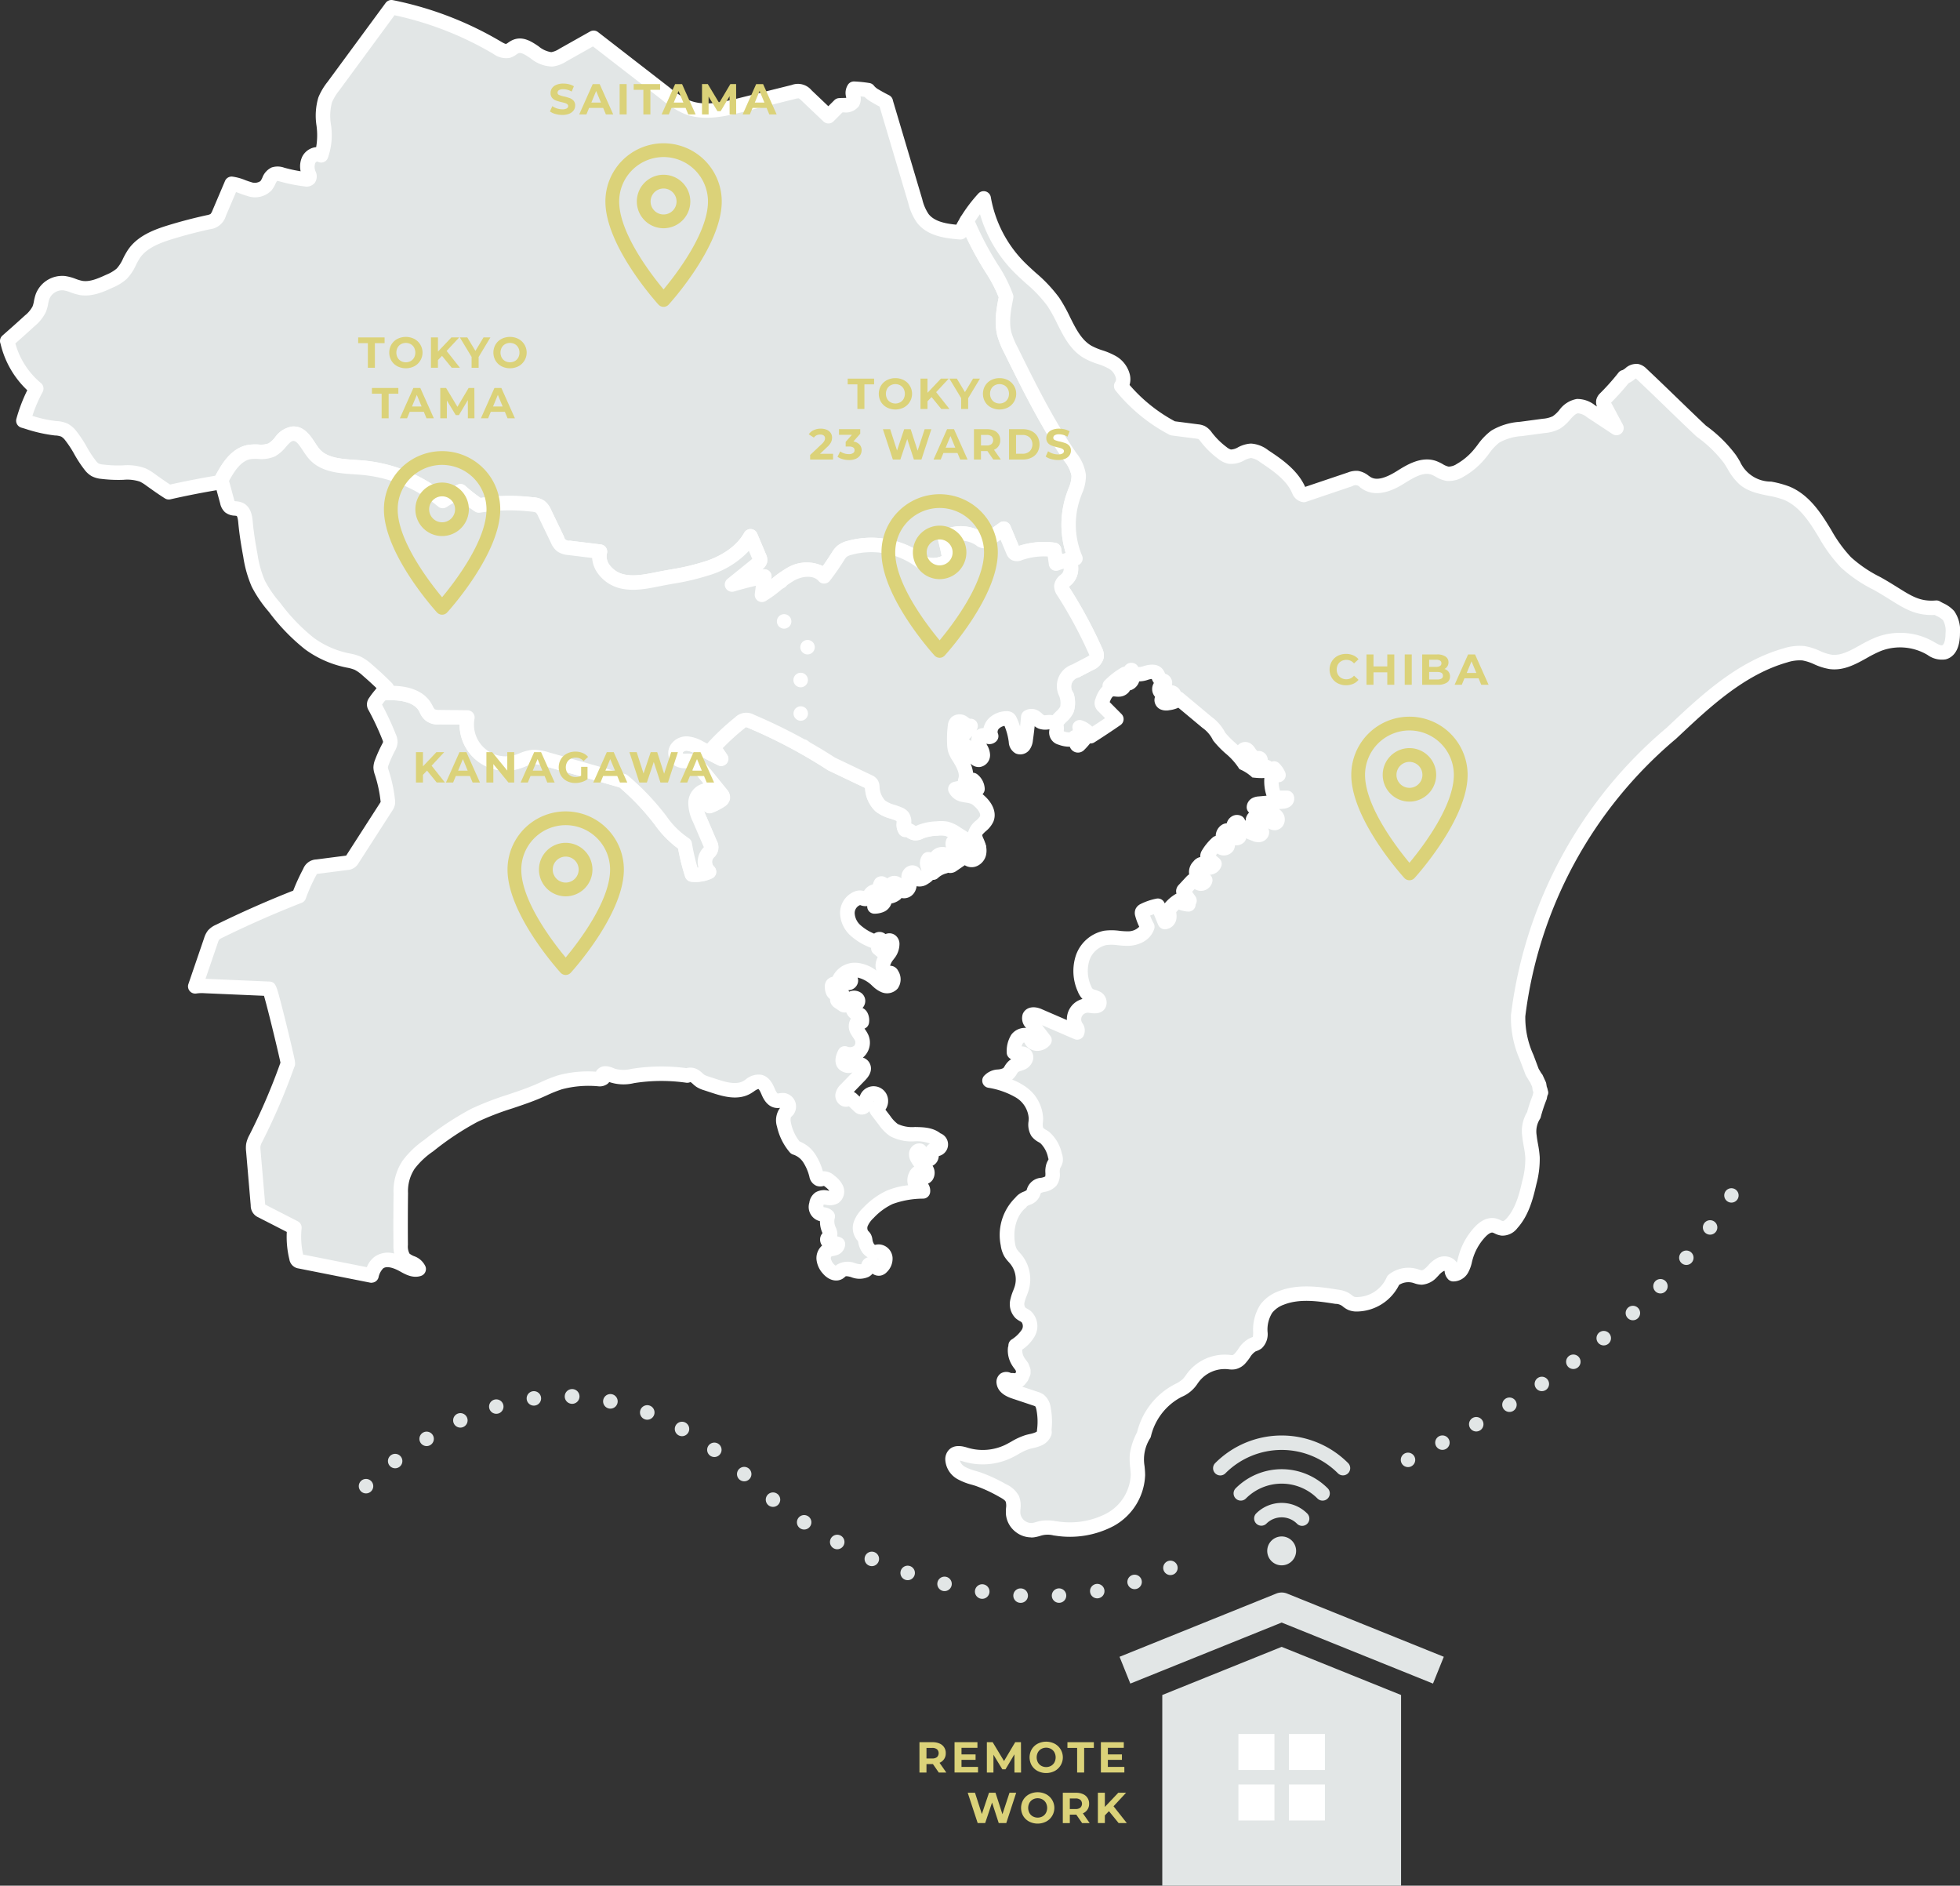<svg id="Group_20592" data-name="Group 20592" xmlns="http://www.w3.org/2000/svg" xmlns:xlink="http://www.w3.org/1999/xlink" width="400" height="384.738" viewBox="0 0 400 384.738">
  <rect x="0" y="0" width="400" height="384.738" fill="#333333" stroke="none"/>
  <defs>
    <clipPath id="clip-path">
      <rect id="Rectangle_1684" data-name="Rectangle 1684" width="400" height="384.738" fill="none"/>
    </clipPath>
  </defs>
  <g id="Group_20591" data-name="Group 20591" clip-path="url(#clip-path)">
    <path id="Path_1587" data-name="Path 1587" d="M52.373,93.763c1.53-.271,3.212.254,4.6-.44,1.641-.82,2.436-3.146,4.265-3.3,2.082-.173,3.015,2.466,4.365,4.061,2.255,2.666,6.286,2.558,9.766,2.848a29.693,29.693,0,0,1,16.51,6.808,32.737,32.737,0,0,1,3.63-1.978,32.626,32.626,0,0,0,3.753,2.9,40.381,40.381,0,0,1,10.918-.214,3.216,3.216,0,0,1,1.573.453,3.3,3.3,0,0,1,.931,1.319l2.605,5.409a2.336,2.336,0,0,0,2.362,1.671l6.318.772c-.722,2.613,1.592,5.265,4.206,5.985s5.38.079,8.041-.442a67.871,67.871,0,0,0,10.287-2.356c3.309-1.205,6.462-3.249,8.192-6.318l1.8,4.256a.919.919,0,0,1-.345,1.352l-5.237,4.238q3.265-.957,6.6-1.649l-.486,3.746c2.115-1.216,3.8-3.091,5.946-4.253s5.165-1.384,6.738.481a47.226,47.226,0,0,0,2.816-4.042,4.556,4.556,0,0,1,.83-1.052,4.024,4.024,0,0,1,1.559-.721,16.91,16.91,0,0,1,13.815,2.254,8.4,8.4,0,0,0,1.871,1.1c1.543.536,3.221-.106,4.727-.739a40.763,40.763,0,0,0-.981-4.752,7.064,7.064,0,0,1,7.038.284,1.97,1.97,0,0,0,1.145.471,1.718,1.718,0,0,0,.829-.388l3.011-2.143,1.883,4.5a1.127,1.127,0,0,0,.405.578,1.178,1.178,0,0,0,.963-.06,14.972,14.972,0,0,1,7.025-.691q.2,1.4.4,2.8a22.055,22.055,0,0,1,3.963-1.044,17.9,17.9,0,0,1-.253-13.2,9.469,9.469,0,0,0,.913-3.764,8.066,8.066,0,0,0-1.767-3.811c-4.713-6.848-8.408-14.333-12.086-21.788a17.088,17.088,0,0,1-1.3-3.135c-.663-2.5-.16-5.146.345-7.684a33.7,33.7,0,0,0-3.646-6.911,65.123,65.123,0,0,1-4.38-8.611c-.47.767-.909,1.554-1.305,2.361-2.8-.222-5.936-.613-7.672-2.822a10.249,10.249,0,0,1-1.541-3.5l-6.045-20.326.014-.008c-.739-.372-1.466-.767-2.175-1.193a4.3,4.3,0,0,1-1.39-1.154,25.391,25.391,0,0,0-2.924-.3c-.619.744.268,1.994-.257,2.807-.457.707-1.529.494-2.71.59L170.6,25.253,166.125,21a2.219,2.219,0,0,0-2.662-.71L152.7,22.971c-3.609.9-7.5,1.783-10.961.425a18.1,18.1,0,0,1-4.34-2.747L122.669,9.236l-6.307,3.551a5.349,5.349,0,0,1-2.248.849c-2.73.157-4.989-3.735-7.457-2.558a9.073,9.073,0,0,1-1.462.827,3,3,0,0,1-2.182-.622A69.155,69.155,0,0,0,81.414,3L69.582,19.091a11.747,11.747,0,0,0-1.691,2.82c-1.257,3.42.819,7.391-.825,11.307a1.9,1.9,0,0,0-2.526.921,3.774,3.774,0,0,0,.037,2.941c.1.277.209.612.025.842a.83.83,0,0,1-.77.172,32.249,32.249,0,0,1-4.677-.929,2.6,2.6,0,0,0-1.635-.1c-.923.366-1.071,1.607-1.714,2.363a3.362,3.362,0,0,1-3.45.661,22.532,22.532,0,0,0-3.546-1.066L46.272,45a3.232,3.232,0,0,1-.872,1.357,3.288,3.288,0,0,1-1.351.51q-3.865.843-7.654,2c-2.846.867-5.847,2.006-7.523,4.465-.9,1.315-1.357,2.94-2.5,4.048a8.863,8.863,0,0,1-2.533,1.535C21.994,59.756,20,60.629,18,60.262c-1.15-.211-2.206-.824-3.367-.96a4.319,4.319,0,0,0-4.432,2.75c-.3.828-.329,1.737-.667,2.548a7.145,7.145,0,0,1-1.926,2.371Q5.332,69.064,3,71.1l.021,0a17.615,17.615,0,0,0,5.909,9.7A31.2,31.2,0,0,0,6.3,87.363,34.626,34.626,0,0,0,12.774,88.9a5.274,5.274,0,0,1,1.892.383,4.052,4.052,0,0,1,1.288,1.12c1.548,1.882,2.472,4.212,4.015,6.1a3.562,3.562,0,0,0,.945.872,3.887,3.887,0,0,0,1.471.4,26.742,26.742,0,0,0,3.563.2,11.235,11.235,0,0,1,4.719.479,9.254,9.254,0,0,1,1.595.984c1.213.867,2.425,1.733,3.7,2.536q5.187-1.178,10.439-2.034c.449-.773.873-1.567,1.337-2.327,1.079-1.766,2.6-3.482,4.633-3.843" transform="translate(-1.527 -1.527)" fill="#e2e6e6"/>
    <path id="Path_1588" data-name="Path 1588" d="M155.5,122.836a1.473,1.473,0,0,1-1.461-1.663l.216-1.665c-1.5.35-2.988.743-4.454,1.172a1.474,1.474,0,0,1-1.342-2.559l5.058-4.092-.689-1.629a18.256,18.256,0,0,1-7.35,4.722,50.392,50.392,0,0,1-8.268,2c-.748.136-1.5.272-2.24.418l-.559.111c-2.65.525-5.391,1.067-8.156.305a7.929,7.929,0,0,1-4.138-2.816,6.056,6.056,0,0,1-1.277-3.3l-4.9-.6a4.466,4.466,0,0,1-2.218-.739,4.411,4.411,0,0,1-1.294-1.755l-2.606-5.408a2.667,2.667,0,0,0-.463-.762,2.565,2.565,0,0,0-.865-.184,38.626,38.626,0,0,0-10.531.2,1.477,1.477,0,0,1-1.05-.227A34.3,34.3,0,0,1,93.768,102l-.195.1a17.769,17.769,0,0,0-2.381,1.331,1.475,1.475,0,0,1-1.785-.085,28.229,28.229,0,0,0-15.685-6.468c-.447-.037-.9-.068-1.364-.1-3.3-.222-7.04-.472-9.4-3.267a16.414,16.414,0,0,1-1.134-1.578c-.805-1.221-1.379-2.015-1.984-1.967-.429.036-.854.488-1.5,1.226a7.52,7.52,0,0,1-2.226,1.922,6.928,6.928,0,0,1-3.442.522,8.219,8.219,0,0,0-1.561.051c-1.266.224-2.488,1.288-3.632,3.16-.277.453-.538.917-.8,1.383-.172.306-.345.613-.521.917a1.475,1.475,0,0,1-1.037.714c-3.483.569-6.965,1.248-10.35,2.017a1.477,1.477,0,0,1-1.111-.189c-1.314-.827-2.565-1.721-3.775-2.586a8.054,8.054,0,0,0-1.334-.835,8.2,8.2,0,0,0-3.413-.366c-.232,0-.463.01-.693.013a28.3,28.3,0,0,1-3.76-.209,5.221,5.221,0,0,1-2.023-.582A4.926,4.926,0,0,1,17.3,95.9a24.7,24.7,0,0,1-2.129-3.225A21.832,21.832,0,0,0,13.29,89.81a2.826,2.826,0,0,0-.8-.733,3.932,3.932,0,0,0-1.258-.228l-.113-.01a30.432,30.432,0,0,1-5.968-1.352l-.8-.237a1.474,1.474,0,0,1-1.005-1.806,32.833,32.833,0,0,1,2.219-5.823A19.036,19.036,0,0,1,.109,70.127,1.165,1.165,0,0,1,.063,70,1.473,1.473,0,0,1,.5,68.463c1.769-1.551,3.226-2.855,4.587-4.1a5.936,5.936,0,0,0,1.562-1.853,6.053,6.053,0,0,0,.283-1.088,9.715,9.715,0,0,1,.356-1.39,5.783,5.783,0,0,1,5.99-3.716,9.661,9.661,0,0,1,2.151.577,8.754,8.754,0,0,0,1.312.4c1.489.274,3.125-.4,4.95-1.245a7.768,7.768,0,0,0,2.127-1.255,7.687,7.687,0,0,0,1.3-2.044,15.816,15.816,0,0,1,1-1.776c1.9-2.788,5.118-4.072,8.312-5.044,2.552-.777,5.166-1.459,7.769-2.026a2.662,2.662,0,0,0,.761-.234,2.627,2.627,0,0,0,.42-.77l2.542-5.976a1.462,1.462,0,0,1,1.5-.889,10.4,10.4,0,0,1,2.6.706c.416.154.808.3,1.19.4a2.061,2.061,0,0,0,1.939-.194,3.768,3.768,0,0,0,.384-.681,3.725,3.725,0,0,1,1.909-2.1,3.93,3.93,0,0,1,2.573.054,30.88,30.88,0,0,0,3.334.726,4.656,4.656,0,0,1,.338-2.993,3.608,3.608,0,0,1,2.214-1.818,3.3,3.3,0,0,1,.621-.113,14.5,14.5,0,0,0,.068-4.4,13.074,13.074,0,0,1,.383-5.749,13.017,13.017,0,0,1,1.886-3.184L78.7.6A1.477,1.477,0,0,1,80.177.029a70.308,70.308,0,0,1,22.062,8.459c.577.341.932.5,1.057.465a2.525,2.525,0,0,0,.414-.254,5.539,5.539,0,0,1,.789-.477c2.1-1,3.934.23,5.407,1.219a5.211,5.211,0,0,0,2.6,1.2,4.3,4.3,0,0,0,1.61-.662l6.307-3.551a1.471,1.471,0,0,1,1.625.119l14.729,11.413A16.983,16.983,0,0,0,140.75,20.5c2.916,1.144,6.285.458,10.067-.483l10.764-2.681a3.619,3.619,0,0,1,4.033,1.072l3.432,3.263,1.223-1.223a1.475,1.475,0,0,1,.922-.426c.326-.026.645-.032.947-.038.175,0,.388-.007.56-.018-.011-.077-.023-.157-.033-.223a3.073,3.073,0,0,1,.48-2.593,1.487,1.487,0,0,1,1.2-.53,27.048,27.048,0,0,1,3.094.322,1.476,1.476,0,0,1,.977.618,3.234,3.234,0,0,0,.936.728c.641.384,1.322.757,2.079,1.139a1.473,1.473,0,0,1,.8,1.1l5.985,20.127a9.121,9.121,0,0,0,1.287,3.012c1.179,1.5,3.371,1.95,5.656,2.177.28-.523.583-1.05.906-1.577a1.474,1.474,0,0,1,2.615.2,63.769,63.769,0,0,0,4.281,8.416q.291.48.591.965a28.764,28.764,0,0,1,3.2,6.279,1.468,1.468,0,0,1,.036.719c-.447,2.249-.954,4.8-.366,7.02a16.024,16.024,0,0,0,1.193,2.86c3.6,7.292,7.317,14.831,11.978,21.605l.045.066a9.113,9.113,0,0,1,1.978,4.476,9.014,9.014,0,0,1-.8,3.827c-.067.18-.135.36-.2.539a16.3,16.3,0,0,0,.214,12.108,1.474,1.474,0,0,1-1.107,2.048,20.59,20.59,0,0,0-3.7.974,1.474,1.474,0,0,1-1.966-1.176l-.235-1.656a13.449,13.449,0,0,0-5.241.731,2.557,2.557,0,0,1-2.191-.057,2.5,2.5,0,0,1-1.024-1.284l-1.171-2.8,0,0-1.506,1.072a2.708,2.708,0,0,1-3.543.01l-.085-.055a5.607,5.607,0,0,0-4.507-.641,32.589,32.589,0,0,1,.713,3.7,1.474,1.474,0,0,1-.892,1.528c-1.443.606-3.623,1.523-5.782.772a8.02,8.02,0,0,1-1.932-1.075l-.282-.194a15.375,15.375,0,0,0-12.593-2.055,2.864,2.864,0,0,0-1,.424,3.5,3.5,0,0,0-.546.725,48.533,48.533,0,0,1-2.895,4.155,1.474,1.474,0,0,1-1.134.565,1.418,1.418,0,0,1-1.153-.524c-1.05-1.246-3.314-1-4.91-.136a19.754,19.754,0,0,0-2.866,2.044,23.924,23.924,0,0,1-3.047,2.192,1.472,1.472,0,0,1-.734.2m.487-6.692a1.473,1.473,0,0,1,1.461,1.664l-.048.372.035-.028a22.3,22.3,0,0,1,3.309-2.338,7.724,7.724,0,0,1,7.177-.321c.724-1,1.269-1.85,1.837-2.738a5.871,5.871,0,0,1,1.116-1.38A5.42,5.42,0,0,1,173,110.357a18.357,18.357,0,0,1,15.037,2.453l.307.212a5.664,5.664,0,0,0,1.222.714,4.057,4.057,0,0,0,2.611-.284c-.2-1.093-.491-2.287-.777-3.453a1.484,1.484,0,0,1,.73-1.659,8.5,8.5,0,0,1,8.538.345l.1.064.155.1.065-.046,3.011-2.143a1.473,1.473,0,0,1,2.214.632l1.712,4.094a16.448,16.448,0,0,1,7.411-.654,1.474,1.474,0,0,1,1.252,1.251l.151,1.066q.378-.105.759-.2a19.517,19.517,0,0,1,.351-12.6c.069-.192.14-.383.212-.575a6.638,6.638,0,0,0,.618-2.587,6.771,6.771,0,0,0-1.465-3.013L217.163,94c-4.782-6.949-8.55-14.586-12.193-21.972a18.476,18.476,0,0,1-1.4-3.409c-.725-2.74-.239-5.5.249-7.97a29.209,29.209,0,0,0-2.784-5.258c-.2-.328-.4-.655-.6-.979a66.108,66.108,0,0,1-3.274-6.1,1.478,1.478,0,0,1-1.269.551c-3.124-.247-6.631-.732-8.714-3.379a11.48,11.48,0,0,1-1.8-3.993l-5.871-19.741c-.594-.312-1.149-.623-1.681-.942a6.855,6.855,0,0,1-1.4-1.044c-.269-.038-.537-.071-.8-.1a2.949,2.949,0,0,1-.373,2.027,3.336,3.336,0,0,1-3.07,1.231l-.238,0-1.837,1.835a1.472,1.472,0,0,1-2.057.026l-4.472-4.253a2.63,2.63,0,0,0-.579-.465,2.645,2.645,0,0,0-.711.116l-10.765,2.681c-3.3.822-7.825,1.947-11.855.367a19.449,19.449,0,0,1-4.7-2.954L121.014,9.473l-5.455,3.072a6.624,6.624,0,0,1-2.887,1.036,7.277,7.277,0,0,1-4.409-1.693c-1.19-.8-1.952-1.266-2.5-1.005a3.423,3.423,0,0,0-.384.243,4.173,4.173,0,0,1-1.338.679,4.318,4.318,0,0,1-3.308-.78A67.335,67.335,0,0,0,80.515,3.109L69.243,18.438a10.655,10.655,0,0,0-1.495,2.455,10.761,10.761,0,0,0-.211,4.487,14.011,14.011,0,0,1-.638,6.883,1.474,1.474,0,0,1-2.135.683.711.711,0,0,0-.433.329,2.383,2.383,0,0,0,.106,1.778,2.276,2.276,0,0,1-.207,2.261,2.166,2.166,0,0,1-2.1.717,33.862,33.862,0,0,1-4.89-.971,3.753,3.753,0,0,0-.687-.149h0a3.915,3.915,0,0,0-.354.638,5.862,5.862,0,0,1-.789,1.3,4.7,4.7,0,0,1-4.96,1.128c-.509-.139-.983-.315-1.442-.486-.287-.107-.566-.211-.839-.3L46.1,44.045a3.833,3.833,0,0,1-3.264,2.729c-2.526.551-5.062,1.213-7.539,1.967-2.678.815-5.348,1.85-6.736,3.886a13.151,13.151,0,0,0-.81,1.449A10.133,10.133,0,0,1,25.871,56.9a10.1,10.1,0,0,1-2.942,1.814c-1.766.816-4.186,1.932-6.718,1.469a11.235,11.235,0,0,1-1.771-.521,7.238,7.238,0,0,0-1.5-.425,2.85,2.85,0,0,0-2.873,1.783A7.314,7.314,0,0,0,9.824,62a8.563,8.563,0,0,1-.453,1.641,8.545,8.545,0,0,1-2.29,2.889c-1.2,1.1-2.464,2.236-3.946,3.542a16.069,16.069,0,0,0,5.209,8.074A1.473,1.473,0,0,1,8.7,79.981a29.653,29.653,0,0,0-2.092,4.864A25.125,25.125,0,0,0,11.374,85.9l.11.01a6.19,6.19,0,0,1,2.3.518,5.473,5.473,0,0,1,1.778,1.508,24.434,24.434,0,0,1,2.15,3.251,22.151,22.151,0,0,0,1.868,2.849,2.377,2.377,0,0,0,.536.526,2.787,2.787,0,0,0,.92.215,24.712,24.712,0,0,0,3.365.187c.22,0,.44-.007.661-.012a10.642,10.642,0,0,1,4.672.618A10.59,10.59,0,0,1,31.592,96.7c1.014.725,2.058,1.471,3.122,2.163,3.028-.676,6.127-1.28,9.232-1.8l.159-.282c.278-.5.558-.991.853-1.474,1.6-2.625,3.5-4.147,5.633-4.526a10.548,10.548,0,0,1,2.156-.094,4.588,4.588,0,0,0,2.045-.213,5.255,5.255,0,0,0,1.328-1.231,5.281,5.281,0,0,1,3.473-2.218c2.391-.208,3.72,1.811,4.689,3.28a14.071,14.071,0,0,0,.923,1.3c1.557,1.841,4.5,2.038,7.352,2.229.476.032.949.064,1.413.1A31.229,31.229,0,0,1,90.46,100.4c.647-.379,1.256-.678,1.815-.952.345-.169.682-.334,1.012-.512a1.472,1.472,0,0,1,1.681.2,31.352,31.352,0,0,0,3.116,2.457,41.8,41.8,0,0,1,10.723-.136,4.5,4.5,0,0,1,2.28.722,4.591,4.591,0,0,1,1.4,1.877l2.605,5.407a1.014,1.014,0,0,0,1.214.849l6.317.772a1.473,1.473,0,0,1,1.242,1.855,2.866,2.866,0,0,0,.609,2.421,4.992,4.992,0,0,0,2.569,1.75c2.093.577,4.379.125,6.8-.355l.566-.111c.756-.148,1.517-.287,2.277-.425a47.367,47.367,0,0,0,7.788-1.869c2.425-.883,5.679-2.58,7.413-5.657a1.474,1.474,0,0,1,2.64.15l1.8,4.256a2.58,2.58,0,0,1,.219,1.654,2.616,2.616,0,0,1-.994,1.417l-.049.04.185-.039a1.47,1.47,0,0,1,.3-.031M44.877,98.406h0Z" transform="translate(0 0)" fill="#fff"/>
    <path id="Path_1589" data-name="Path 1589" d="M599.069,167.538a7.842,7.842,0,0,0-2.364-1.545c-.047-.027-.09-.059-.137-.086-4.869.4-6.89-2.066-12.226-4.99a27.5,27.5,0,0,1-6.241-4.265c-2.239-2.205-3.706-5.052-5.4-7.7s-3.793-5.228-6.7-6.411c-2.853-1.158-6.339-.913-8.669-2.925-1.256-1.085-1.954-2.66-2.885-4.035a26.949,26.949,0,0,0-5.877-5.719c-4.086-3.844-8.048-7.791-12.127-11.616a2.055,2.055,0,0,0-.94-.6c-.977-.2-1.675,1-2.646,1.226a47.039,47.039,0,0,1-3.838,4.311,1.018,1.018,0,0,0-.165,1.5l2.442,4.575-5.217-3.443a4.483,4.483,0,0,0-2.733-1.028c-1.854.166-2.725,2.407-4.335,3.342a6.8,6.8,0,0,1-2.554.69l-4.667.625a11.7,11.7,0,0,0-5.224,1.562,19.681,19.681,0,0,0-3.368,3.737,14.347,14.347,0,0,1-3.765,3.123,4.287,4.287,0,0,1-2.585.728c-1.026-.128-1.864-.867-2.838-1.216-2.281-.816-4.689.613-6.742,1.9s-4.665,2.5-6.781,1.324c-.7-.392-1.31-1.039-2.111-1.135a3.324,3.324,0,0,0-1.435.257l-9.48,3.194a1.383,1.383,0,0,1-.9-.684c-1.254-3.222-4.3-5.33-7.184-7.24a4.931,4.931,0,0,0-2.71-1.091c-1.514.036-2.832,1.453-4.323,1.189a3.605,3.605,0,0,1-1.472-.743,16.78,16.78,0,0,1-3.267-3.2,3.093,3.093,0,0,0-.98-.963,2.823,2.823,0,0,0-.906-.222l-5.008-.65a33.438,33.438,0,0,1-10.506-8.623c1.06-1.568-.089-3.779-1.676-4.758s-3.522-1.256-5.135-2.191c-3.624-2.1-4.662-6.763-7.031-10.217-1.969-2.87-4.9-4.92-7.305-7.431a26.334,26.334,0,0,1-6.9-13.684,29.185,29.185,0,0,0-3.442,4.56,65.078,65.078,0,0,0,4.381,8.612,33.735,33.735,0,0,1,3.646,6.911c-.505,2.538-1.008,5.183-.346,7.684a17.091,17.091,0,0,0,1.3,3.135c3.678,7.455,7.373,14.94,12.085,21.788a8.067,8.067,0,0,1,1.768,3.812,9.461,9.461,0,0,1-.914,3.764,17.9,17.9,0,0,0,.253,13.2c-.409.068-.816.151-1.22.243.428,1.4.5,2.833-.46,3.847-.449.476-1.12.854-1.191,1.5a1.945,1.945,0,0,0,.434,1.2,91.519,91.519,0,0,1,6.469,11.978,2.254,2.254,0,0,1,.285,1.228c-.107.7-.811,1.13-1.443,1.457l-2.887,1.5a4.349,4.349,0,0,0-1.878,1.476c-1.107,1.892,1,4.408.122,6.413a6.174,6.174,0,0,1-1.4,1.69,9.616,9.616,0,0,0-.991,1.2.923.923,0,0,1,.167.192c.418.675-.177,1.7.34,2.3a1.563,1.563,0,0,0,.7.391c.949.335,2.155.6,2.83-.144.1.419.191.838.284,1.256.037.177.121.391.3.41a.431.431,0,0,0,.307-.163,11.6,11.6,0,0,0,1.233-1.424,3.366,3.366,0,0,1-1.154-2.132,3.889,3.889,0,0,1,2.22,1.853q2.666-1.7,5.263-3.491-1.312-1.32-2.625-2.643a.81.81,0,0,1-.219-1.075c.354-1.01.88-2.173,1.936-2.359a14.271,14.271,0,0,1,1.475.032c.494-.032,1.043-.4.973-.884a6.348,6.348,0,0,1-2.881.107,14.323,14.323,0,0,1,3.132-2.434,5.626,5.626,0,0,0,.782,1.917,1.328,1.328,0,0,0,.545-1.871,1.335,1.335,0,0,1-.275-.479c-.033-.181.13-.4.3-.34a1.515,1.515,0,0,0,1.279.852,4.017,4.017,0,0,0,1.582-.251c.81-.251,1.857-.466,2.355.214.26.358.288.884.656,1.126.316.2.856.2.907.572.056.391-.512.507-.837.735a.857.857,0,0,0,.112,1.4,2.211,2.211,0,0,0,1.41-.1c.475-.1,1.108.019,1.2.489.1.489-.489.842-.987.847a5.061,5.061,0,0,0-1.475-.019.573.573,0,0,0,.251.829,1.687,1.687,0,0,0,.987.055,2.932,2.932,0,0,0,2.094-.94l5.827,4.863a7.634,7.634,0,0,1,2.457,2.876c1.582,2.08,4.133,3.574,5.445,5.98a.868.868,0,0,0,.489-1,2.2,2.2,0,0,0-.619-1.028,2.008,2.008,0,0,1-.423-.586.584.584,0,0,1,.139-.666.6.6,0,0,1,.726.074,2.626,2.626,0,0,1,.479.619,3.377,3.377,0,0,0,1.559,1.229c.065-.256.479-.247.614-.023a.745.745,0,0,1-.065.74,1.728,1.728,0,0,1-.433.517c-.382.316-.945.572-.941,1.066a13.925,13.925,0,0,0,1.7.121.6.6,0,0,0,.372-.074c.154-.107.186-.321.261-.494s.307-.326.447-.2c.191.177-.131.5-.037.749a.374.374,0,0,0,.209.2.973.973,0,0,0,1.3-.684,4.483,4.483,0,0,1,.913,1.34,2.384,2.384,0,0,0-1.327-.1,7.771,7.771,0,0,0,.428,4.314.7.7,0,0,0,.26.367.758.758,0,0,0,.354.06h1.992a.5.5,0,0,1-.233.6,1.508,1.508,0,0,1-.675.172c-1.568.144-3.137.284-4.7.428a2.03,2.03,0,0,0-.726.158.687.687,0,0,0-.405.577A11.382,11.382,0,0,1,461,207.91a2.083,2.083,0,0,1,1.038.857c.2.41.009,1.028-.442,1.084a.913.913,0,0,1-.479-.1c-.708-.3-1.28-.87-1.992-1.164a1.546,1.546,0,0,0-2.015.521c-.112.265.148.731.409,1.019q.7.761,1.4,1.531a.6.6,0,0,1-.53.633,1.743,1.743,0,0,1-.9-.172c-1.331-.512-2.774-1.117-3.439-2.378-.387-.2-.87.2-.9.642a1.853,1.853,0,0,0,.494,1.192,2.5,2.5,0,0,1,.61,1.145.966.966,0,0,1-1.224,0,3.386,3.386,0,0,1-.81-1.047.636.636,0,0,0-.2-.237.516.516,0,0,0-.526.07,1.406,1.406,0,0,0-.475,1.522,3.109,3.109,0,0,0,.936,1.4c-.056.479-.684.694-1.131.517a2.39,2.39,0,0,1-.991-1.01,9.742,9.742,0,0,0-1.889,2.294.55.55,0,0,0,.093.81,11.531,11.531,0,0,0,1.22,1.154,1.162,1.162,0,0,1-1.6.633c-.372-.209-.7-.651-1.112-.544a.991.991,0,0,0-.461.363c-.363.437-.754,1.01-.517,1.531a1.307,1.307,0,0,0,.382.451,6.158,6.158,0,0,0,1.424.9.9.9,0,0,1-1.247.623c-.4-.209-.7-.735-1.131-.623a.928.928,0,0,0-.414.3c-.512.554-1.029,1.112-1.545,1.666a.457.457,0,0,0-.144.233.483.483,0,0,0,.125.34c.382.54.759,1.08,1.141,1.615-.149-.037-.158-.037-.158-.037-.024.27-.047.544-.065.814a4.689,4.689,0,0,1-1.215-.242c-.577-.572-.656-.586-.656-.586a6.886,6.886,0,0,0-2.137,1.96c-.018.521.163,1,.112,1.489a1.064,1.064,0,0,1-.912,1q-.558-1.347-1.108-2.694a2.1,2.1,0,0,1-.335-.638,11.33,11.33,0,0,0-2.83.954.777.777,0,0,0-.363.3.721.721,0,0,0,.014.494,10.825,10.825,0,0,0,1.042,2.531,4.067,4.067,0,0,1-3.9,2.415c-1.573.033-3.15-.4-4.7-.139a6.209,6.209,0,0,0-4.6,4.091,8.8,8.8,0,0,0,.372,6.3,2.771,2.771,0,0,0,.87,1.238,9.791,9.791,0,0,0,1.461.582c.475.228.9.759.7,1.243-.283.689-1.289.442-2.029.359a2.819,2.819,0,0,0-2.783,4.156c.233.423.577.931.312,1.327q-2.709-1.166-5.408-2.336-1.235-.53-2.462-1.066c-.647-.279-1.6-.451-1.889.2-.2.442.121.936.414,1.317q1.34,1.731,2.676,3.458a1.68,1.68,0,0,1-2.606.172c-.181-.247-.288-.549-.493-.781a1.7,1.7,0,0,0-2.495.367,4.9,4.9,0,0,0-.661,2.769c.638.54,1.843-.107,2.351.549.391.5-.088,1.248-.661,1.527a8.137,8.137,0,0,0-1.745.745c-.475.4-.67,1.047-1.131,1.461-1.038.926-2.978.345-3.807,1.462a17.575,17.575,0,0,1,6.222,2.224,6.785,6.785,0,0,1,3.262,5.478c-.014.944-.265,1.987.279,2.755a5.827,5.827,0,0,0,1.522,1.145,6.819,6.819,0,0,1,2.076,3.644,2.384,2.384,0,0,1,.159,1.028,6.9,6.9,0,0,1-.489,1.15c-.359.977.153,2.211-.479,3.034-.768,1-2.62.6-3.291,1.662-.2.316-.247.717-.446,1.038-.54.852-1.931.833-2.42,1.712-2.346,1.964-3.137,5.44-2.63,8.536a4.839,4.839,0,0,0,.544,1.7,11.812,11.812,0,0,0,1.1,1.364,6.462,6.462,0,0,1,1.2,5.785c-.247.875-.684,1.694-.875,2.583a2.661,2.661,0,0,0,.586,2.536c.354.316.819.484,1.182.782a2.755,2.755,0,0,1,.4,3.346,8.022,8.022,0,0,1-2.569,2.541c-.042.577-.107.638-.107.638a4.234,4.234,0,0,0,.619,2.583,4.476,4.476,0,0,0,.47.67l.3.423.121.3.177.479v.484l-.121.3-.237.54-.484.605-.363.06h-.237l-.363.056-.3-.056h-.3l-.06-.009c-.447.112-.936-.41-1.322-.163a.649.649,0,0,0-.214.628c.139,1.047,1.308,1.568,2.3,1.9,1.4.466,2.8.936,4.2,1.4a2.871,2.871,0,0,1,.768.344,2.649,2.649,0,0,1,.875,1.759,14.173,14.173,0,0,1,.111,4.435c.3.494-.349,1.261-1.093,1.629a15.64,15.64,0,0,1-2.383.694,27,27,0,0,0-3.834,1.88,12.163,12.163,0,0,1-8.74.666c-.838-.261-1.932-.53-2.439.181a1.383,1.383,0,0,0-.223.787,3.411,3.411,0,0,0,1.894,2.82,17.767,17.767,0,0,0,3.351,1.21A30.85,30.85,0,0,1,406,346.038a4.152,4.152,0,0,1,1.969,1.689c.442.959.084,2.085.182,3.137a3.759,3.759,0,0,0,4.058,3.248c.665-.088,1.294-.358,1.955-.465a9.833,9.833,0,0,1,2.811.135A17.594,17.594,0,0,0,427.907,352a10.918,10.918,0,0,0,5.7-9.117c0-1.359-.321-2.713-.2-4.068a12.5,12.5,0,0,1,1.415-4.17,13.655,13.655,0,0,1,6.418-8.689,11.356,11.356,0,0,0,2.559-1.62,15.744,15.744,0,0,0,1.159-1.489,8.114,8.114,0,0,1,7.074-3.039,4.05,4.05,0,0,0,1.182.028,2.473,2.473,0,0,0,1.327-.856c.8-.9,1.322-2.113,2.4-2.639a4.859,4.859,0,0,0,1.019-.489,2.678,2.678,0,0,0,.628-2.183,8.028,8.028,0,0,1,1.224-4.756,6.781,6.781,0,0,1,3.011-2.164c3.551-1.415,7.539-.847,11.318-.256a4.913,4.913,0,0,1,1.652.461c.461.261.837.665,1.322.88a3.06,3.06,0,0,0,1.247.2,8.22,8.22,0,0,0,7.358-4.91,4.94,4.94,0,0,1,4.314-.912,5.809,5.809,0,0,0,1.5.358,3.105,3.105,0,0,0,2.066-1.131,6.163,6.163,0,0,1,1.848-1.545,1.6,1.6,0,0,1,2.085.628c.181.456.074,1.052.437,1.383a2.069,2.069,0,0,0,1.792-1.159,8.8,8.8,0,0,0,.693-2.127,12.617,12.617,0,0,1,2.978-5.338,3.259,3.259,0,0,1,2.867-1.308,14.118,14.118,0,0,0,1.68.591,2.552,2.552,0,0,0,1.974-1.056c2.029-2.262,2.858-5.329,3.532-8.293a18.566,18.566,0,0,0,.652-5.124c-.075-1.475-.474-2.914-.624-4.38a6.047,6.047,0,0,1,.875-4.235,31.17,31.17,0,0,1,1.224-3.7,4.034,4.034,0,0,1,.237-.954l-.116-.479-.121-.237-.121-.833-.6-1.312-.121-.121-.712-1.192-.358-.959-.717-1.908-.107-.242a19.681,19.681,0,0,1-1.68-8.349,89.729,89.729,0,0,1,31.279-57.648c6.544-6.138,13.887-13.212,23.242-15.874a9.349,9.349,0,0,1,3.695-.447c1.917.251,3.593,1.494,5.506,1.759,3.49.479,6.483-2.29,9.754-3.593a12.36,12.36,0,0,1,10.527.73c.907.512,1.885,1.168,2.895.917,1.5-.377,1.805-2.341,1.805-3.886a5.52,5.52,0,0,0-.842-3.6" transform="translate(-201.385 -41.937)" fill="#e2e6e6"/>
    <path id="Path_1590" data-name="Path 1590" d="M410.289,354.084a5.174,5.174,0,0,1-3.2-1.155,5.1,5.1,0,0,1-1.927-3.453,8.87,8.87,0,0,1,.01-1.4,3.114,3.114,0,0,0-.063-1.261c-.177-.384-.845-.747-1.333-1.011a29.444,29.444,0,0,0-4.743-2.208c-.293-.1-.584-.182-.876-.268a12.424,12.424,0,0,1-2.751-1.063,4.828,4.828,0,0,1-2.636-4.123,2.813,2.813,0,0,1,.5-1.62c1.166-1.637,3.279-.979,4.075-.732a10.655,10.655,0,0,0,7.663-.585c.405-.2.806-.421,1.232-.659a13.831,13.831,0,0,1,2.82-1.306c.326-.1.645-.173.954-.244a5.834,5.834,0,0,0,1.2-.361,1.289,1.289,0,0,0,.275-.184,1.416,1.416,0,0,1,.008-.315,12.687,12.687,0,0,0-.1-3.974c-.128-.7-.265-.815-.28-.826a2.509,2.509,0,0,0-.381-.148l-4.194-1.4c-.831-.279-3.022-1.016-3.3-3.107a2.1,2.1,0,0,1,.858-2.049,2.157,2.157,0,0,1,2.039-.1l.036.014a1.463,1.463,0,0,1,.227.008h.2a1.539,1.539,0,0,1,.269.024l.056.011.115-.018.05-.006.132-.3-.114-.3-.156-.219a7.293,7.293,0,0,1-.562-.8,5.706,5.706,0,0,1-.84-3.5,1.472,1.472,0,0,1,.082-.372c.008-.056.015-.134.023-.243a1.472,1.472,0,0,1,.6-1.085,6.9,6.9,0,0,0,2.131-2.036,1.378,1.378,0,0,0-.032-1.52,3.043,3.043,0,0,0-.358-.224,4.952,4.952,0,0,1-.871-.6,4.063,4.063,0,0,1-1.045-3.943,10.929,10.929,0,0,1,.546-1.682c.136-.348.263-.677.352-.992a5.012,5.012,0,0,0-.919-4.448c-.111-.137-.224-.262-.336-.389a7.4,7.4,0,0,1-.9-1.16,6.236,6.236,0,0,1-.73-2.214,10.678,10.678,0,0,1,2.96-9.753,3.941,3.941,0,0,1,1.744-1.249,2.938,2.938,0,0,0,.569-.295,1.576,1.576,0,0,1,.06-.189,3.249,3.249,0,0,1,2.927-2.34,3.1,3.1,0,0,0,.818-.267,3.585,3.585,0,0,0,.029-.748,5.057,5.057,0,0,1,.229-1.888,4.718,4.718,0,0,1,.3-.642c.038-.071.086-.163.112-.22a3.789,3.789,0,0,0-.1-.377,5.639,5.639,0,0,0-1.534-2.886c-.13-.1-.27-.177-.409-.26a4.393,4.393,0,0,1-1.453-1.231,4.458,4.458,0,0,1-.576-3.043c.013-.195.028-.389.031-.578a5.376,5.376,0,0,0-2.605-4.229,16.278,16.278,0,0,0-5.707-2.009,1.473,1.473,0,0,1-.884-2.32,4.073,4.073,0,0,1,2.926-1.4,2.922,2.922,0,0,0,1.084-.28,2.643,2.643,0,0,0,.278-.4,4.317,4.317,0,0,1,.89-1.1,3.171,3.171,0,0,1,.43-.3,2.408,2.408,0,0,1-.383-.263,1.475,1.475,0,0,1-.521-1.175,6.246,6.246,0,0,1,.944-3.588,3.473,3.473,0,0,1,2.6-1.378,3.013,3.013,0,0,1,.406.009l-.059-.077a2.781,2.781,0,0,1-.6-2.814c.583-1.306,2.117-1.687,3.822-.953.822.36,1.639.712,2.459,1.065l2.365,1.022.339.147a4.263,4.263,0,0,1,3.188-4.3,4.684,4.684,0,0,1-.949-1.5,10.179,10.179,0,0,1-.406-7.365,7.674,7.674,0,0,1,5.746-5.053,11.76,11.76,0,0,1,3.191.016,14.612,14.612,0,0,0,1.724.1,3.11,3.11,0,0,0,2.276-.936,12.121,12.121,0,0,1-.806-2.157,2.14,2.14,0,0,1,.067-1.483,2.178,2.178,0,0,1,1.009-.993l.045-.023a12.806,12.806,0,0,1,3.2-1.079,1.476,1.476,0,0,1,1.679.976,8.416,8.416,0,0,1,2.238-1.913,1.483,1.483,0,0,1,.169-.085,1.691,1.691,0,0,1-.049-.794,1.86,1.86,0,0,1,.522-.993c.512-.55,1.027-1.106,1.538-1.658a2.9,2.9,0,0,1,.573-.487,3.069,3.069,0,0,1,.878-2.638,2.407,2.407,0,0,1,1.212-.845c.063-.017.126-.029.187-.039,0-.019,0-.037-.006-.056a2.188,2.188,0,0,1,.334-1.285,11.165,11.165,0,0,1,2.176-2.643,1.464,1.464,0,0,1,.64-.334,2.746,2.746,0,0,1,1.187-2.218,2.1,2.1,0,0,1,1.065-.36,2.293,2.293,0,0,1,1.108-1.446,1.987,1.987,0,0,1,1.9-.034,1.471,1.471,0,0,1,.613.614,1.812,1.812,0,0,0,.264.369,1.851,1.851,0,0,1,.137-.884,2.447,2.447,0,0,1,.542-.8,1.473,1.473,0,0,1-.494-1.1,2.14,2.14,0,0,1,1.208-1.889,3.357,3.357,0,0,1,1.246-.312l1.594-.145a9.344,9.344,0,0,1-.445-3.584c-.026-.014-.052-.027-.077-.042a2.432,2.432,0,0,1-.538.036,15,15,0,0,1-1.842-.133,8.574,8.574,0,0,0-2.627-1.7,13.362,13.362,0,0,0-2.817-3.189,20.665,20.665,0,0,1-2.507-2.6,1.455,1.455,0,0,1-.2-.361,6.548,6.548,0,0,0-2.03-2.278l-4.914-4.1a6.17,6.17,0,0,1-1.843.506,3.053,3.053,0,0,1-1.863-.195,2.131,2.131,0,0,1-1.133-1.506,1.932,1.932,0,0,1,.085-1.036,2.375,2.375,0,0,1-.234-2.82,3.28,3.28,0,0,1-.431-.818h0a3.649,3.649,0,0,0-.784.173,6.006,6.006,0,0,1-1.787.33h0a2.72,2.72,0,0,1-1.489,1.7,1.482,1.482,0,0,1-.385.109,2.292,2.292,0,0,1-.239.362,2.672,2.672,0,0,1-1.876.943,5,5,0,0,1-.9-.031,2.81,2.81,0,0,0-.409-.022c-.06.011-.326.11-.723,1.161.806.815,1.609,1.621,2.412,2.429a1.474,1.474,0,0,1-.207,2.251c-1.733,1.2-3.52,2.382-5.31,3.521a1.459,1.459,0,0,1-.91.226,13.1,13.1,0,0,1-1.149,1.287,1.753,1.753,0,0,1-2.97-.611,6.306,6.306,0,0,1-2.275-.41,2.572,2.572,0,0,1-1.883-3.077c.006-.082.015-.19.018-.275a1.473,1.473,0,0,1-.058-1.774,11.079,11.079,0,0,1,1.143-1.386c.105-.108.214-.214.323-.321a3.7,3.7,0,0,0,.784-.931,3.955,3.955,0,0,0-.2-2.188A4.63,4.63,0,0,1,418.651,176l2.887-1.5a3.1,3.1,0,0,0,.643-.4c-.037-.117-.117-.3-.152-.374a90.212,90.212,0,0,0-6.365-11.786,3.282,3.282,0,0,1-.659-2.15,3.242,3.242,0,0,1,1.287-2.083c.1-.091.207-.18.3-.276.43-.456.471-1.266.123-2.406a1.475,1.475,0,0,1,.66-1.7,19.506,19.506,0,0,1,.329-12.67c.069-.192.14-.383.212-.576a6.646,6.646,0,0,0,.619-2.587,6.777,6.777,0,0,0-1.466-3.013l-.046-.067c-4.783-6.949-8.55-14.586-12.194-21.972a18.468,18.468,0,0,1-1.4-3.409c-.726-2.74-.239-5.5.249-7.97a29.241,29.241,0,0,0-2.784-5.258q-.3-.492-.6-.979a66.69,66.69,0,0,1-4.48-8.807,1.471,1.471,0,0,1,.1-1.338,30.729,30.729,0,0,1,3.616-4.791,1.474,1.474,0,0,1,2.535.751,24.921,24.921,0,0,0,6.515,12.912c.82.855,1.7,1.647,2.622,2.486a30,30,0,0,1,4.835,5.133,32.384,32.384,0,0,1,2.175,3.9c1.207,2.418,2.347,4.7,4.379,5.88a13.125,13.125,0,0,0,2.236.933,14.527,14.527,0,0,1,2.933,1.279,6.024,6.024,0,0,1,2.685,3.7,4.147,4.147,0,0,1-.062,2.09,32.359,32.359,0,0,0,9.247,7.417l4.737.615a4.147,4.147,0,0,1,1.371.363,4.2,4.2,0,0,1,1.436,1.31l.055.071a15.3,15.3,0,0,0,2.98,2.922,2.51,2.51,0,0,0,.851.475,3.114,3.114,0,0,0,1.462-.455,6.337,6.337,0,0,1,2.57-.756h.095a6.319,6.319,0,0,1,3.462,1.335c2.546,1.687,5.994,3.971,7.564,7.5l8.72-2.939a4.649,4.649,0,0,1,2.082-.323,4.592,4.592,0,0,1,2.129.966c.189.133.366.258.524.346,1.148.64,2.876.22,5.281-1.286,1.985-1.244,4.986-3.122,8.02-2.038a9.214,9.214,0,0,1,1.32.627,3.86,3.86,0,0,0,1.2.513,3.117,3.117,0,0,0,1.669-.544,12.8,12.8,0,0,0,3.378-2.8c.292-.342.572-.7.868-1.089a12.829,12.829,0,0,1,2.78-2.9,13.072,13.072,0,0,1,5.869-1.812l4.668-.625a5.732,5.732,0,0,0,2.009-.5,6.432,6.432,0,0,0,1.339-1.251,5.618,5.618,0,0,1,3.6-2.284,5.811,5.811,0,0,1,3.676,1.266l.421.278a2.406,2.406,0,0,1-.132-1.393,2.726,2.726,0,0,1,.779-1.314,46.5,46.5,0,0,0,3.709-4.158,1.47,1.47,0,0,1,.855-.565,2.974,2.974,0,0,0,.582-.377,3.308,3.308,0,0,1,2.689-.86,3.413,3.413,0,0,1,1.658.97c2.1,1.973,4.209,4.01,6.245,5.979,1.905,1.843,3.874,3.748,5.838,5.6a28.234,28.234,0,0,1,6.133,6.009c.293.434.56.877.817,1.305a6.926,6.926,0,0,0,6.372,4.122,20.349,20.349,0,0,1,3.7.994c3.486,1.414,5.78,4.472,7.391,6.979.4.626.792,1.264,1.181,1.9a28.12,28.12,0,0,0,4.017,5.54,26.191,26.191,0,0,0,5.915,4.023c1.416.776,2.6,1.52,3.651,2.176,2.883,1.8,4.624,2.9,7.747,2.638a1.478,1.478,0,0,1,.861.195c.046.027.091.056.136.085.147.082.322.172.5.263a6.824,6.824,0,0,1,2.254,1.609l.005.006a6.854,6.854,0,0,1,1.183,4.544c0,3.985-1.829,5.04-2.919,5.315a4.969,4.969,0,0,1-3.713-.91l-.266-.152a10.95,10.95,0,0,0-9.259-.646,25.7,25.7,0,0,0-2.863,1.441c-2.34,1.3-4.76,2.637-7.636,2.243a12.323,12.323,0,0,1-3.1-.976,9.813,9.813,0,0,0-2.4-.781,8.152,8.152,0,0,0-3.1.4c-8.743,2.489-15.827,9.14-22.077,15.009l-.557.523c-.021.02-.042.038-.064.056a88.126,88.126,0,0,0-30.752,56.618,18.24,18.24,0,0,0,1.556,7.651l.108.244c.011.026.022.052.031.078l1.029,2.744.55.92a1.5,1.5,0,0,1,.291.424l.6,1.312a1.486,1.486,0,0,1,.116.4l.1.614a1.481,1.481,0,0,1,.119.323l.116.479a1.148,1.148,0,0,1-.089.962,5.012,5.012,0,0,0-.127.584,1.436,1.436,0,0,1-.074.273,30.138,30.138,0,0,0-1.168,3.521,1.477,1.477,0,0,1-.253.546,4.774,4.774,0,0,0-.591,3.206c.059.584.164,1.174.275,1.8a21.246,21.246,0,0,1,.354,2.656,19.751,19.751,0,0,1-.687,5.528c-.715,3.139-1.6,6.418-3.871,8.948a3.832,3.832,0,0,1-3.2,1.54,4.125,4.125,0,0,1-1.424-.441,2.772,2.772,0,0,0-.435-.178c-.333-.077-.911.271-1.483.878a11.122,11.122,0,0,0-2.629,4.711c-.033.127-.066.263-.1.4a7.914,7.914,0,0,1-.732,2.068,3.475,3.475,0,0,1-3.159,1.907,1.476,1.476,0,0,1-.909-.381,2.646,2.646,0,0,1-.781-1.711c0-.019-.006-.038-.009-.059a.382.382,0,0,0-.171.029,3.911,3.911,0,0,0-1.066.908c-.1.105-.2.209-.3.311a4.594,4.594,0,0,1-3.108,1.571,4.87,4.87,0,0,1-1.549-.3c-.115-.038-.231-.076-.347-.107a3.485,3.485,0,0,0-2.741.447,9.757,9.757,0,0,1-8.536,5.427,4.476,4.476,0,0,1-1.84-.322,5.116,5.116,0,0,1-1.06-.665,2.291,2.291,0,0,0-1.555-.571c-3.409-.533-7.27-1.137-10.546.169a5.289,5.289,0,0,0-2.368,1.667,6.487,6.487,0,0,0-.939,3.889,3.971,3.971,0,0,1-1.184,3.332,3.8,3.8,0,0,1-1.052.563c-.083.032-.167.063-.247.1a3.775,3.775,0,0,0-1.117,1.222,12.227,12.227,0,0,1-.822,1.069,3.873,3.873,0,0,1-2.159,1.324,4.458,4.458,0,0,1-1.4.01l-.191-.02a6.635,6.635,0,0,0-5.772,2.476c-.115.149-.226.3-.337.458a7.165,7.165,0,0,1-3.237,2.714c-.2.1-.392.208-.584.316a12.242,12.242,0,0,0-5.7,7.734,1.5,1.5,0,0,1-.108.309,8.068,8.068,0,0,0-1.194,5.772c.058.586.117,1.192.12,1.824a12.375,12.375,0,0,1-6.444,10.4,19.166,19.166,0,0,1-11.849,1.969l-.4-.053a4.816,4.816,0,0,0-2.74.1,8.554,8.554,0,0,1-1.241.285,4.719,4.719,0,0,1-.588.037m-14.55-15.663a2.24,2.24,0,0,0,1.123,1.285,10.035,10.035,0,0,0,2.128.8c.32.094.64.19.956.294a31.958,31.958,0,0,1,5.194,2.4,5.548,5.548,0,0,1,2.642,2.389,5.328,5.328,0,0,1,.327,2.679,6.451,6.451,0,0,0-.017.937,2.295,2.295,0,0,0,2.4,1.923,6.034,6.034,0,0,0,.815-.2,9.289,9.289,0,0,1,1.092-.262,9.487,9.487,0,0,1,2.846.077l.384.05a16.271,16.271,0,0,0,10.018-1.6,9.4,9.4,0,0,0,4.959-7.834c0-.491-.053-1-.106-1.544a13.712,13.712,0,0,1-.083-2.664,13.5,13.5,0,0,1,1.484-4.526,15.069,15.069,0,0,1,7.091-9.48c.215-.122.433-.237.651-.353a6.811,6.811,0,0,0,1.594-1.029,6.882,6.882,0,0,0,.629-.8c.133-.185.266-.37.406-.55a9.643,9.643,0,0,1,8.383-3.6l.225.024a2.323,2.323,0,0,0,.519.027c.042-.008.209-.048.521-.4a9.6,9.6,0,0,0,.616-.809,6.046,6.046,0,0,1,2.238-2.171c.154-.074.308-.135.462-.195a2.5,2.5,0,0,0,.287-.123,4.441,4.441,0,0,0,.07-1.029,9.474,9.474,0,0,1,1.507-5.625,8.154,8.154,0,0,1,3.654-2.664c4.028-1.605,8.5-.907,12.093-.343a6.2,6.2,0,0,1,2.139.628,6.37,6.37,0,0,1,.746.508,2.89,2.89,0,0,0,.458.312,1.666,1.666,0,0,0,.634.074,6.719,6.719,0,0,0,6.017-4.009,1.485,1.485,0,0,1,.427-.57,6.453,6.453,0,0,1,5.641-1.19c.153.042.312.093.472.145a2.75,2.75,0,0,0,.631.16c.123,0,.431-.091,1.011-.687.094-.1.183-.188.272-.281A6.145,6.145,0,0,1,493.358,297a3.386,3.386,0,0,1,2.558-.013,2.7,2.7,0,0,1,1.246,1.029c.088-.26.16-.553.234-.855.037-.151.075-.3.115-.452a14.064,14.064,0,0,1,3.33-5.971c1.731-1.838,3.274-1.958,4.263-1.736a4.8,4.8,0,0,1,1.043.383,2.472,2.472,0,0,0,.441.177c.029.011.32-.092.749-.571,1.8-2.006,2.564-4.873,3.193-7.638a17.362,17.362,0,0,0,.617-4.717,18.6,18.6,0,0,0-.312-2.295c-.116-.65-.235-1.321-.306-2.016a7.526,7.526,0,0,1,.975-5,34.228,34.228,0,0,1,1.163-3.478c.042-.231.085-.425.127-.588l-.013-.024a1.485,1.485,0,0,1-.145-.456l-.091-.627-.4-.888a1.505,1.505,0,0,1-.15-.208l-.712-1.192a1.489,1.489,0,0,1-.116-.241l-1.149-3.029a21.191,21.191,0,0,1-1.805-8.975c0-.048,0-.095.009-.142A91.1,91.1,0,0,1,539.982,188.9l.526-.493c6.495-6.1,13.856-13.01,23.29-15.695a10.762,10.762,0,0,1,4.286-.491,12.174,12.174,0,0,1,3.156.985,9.989,9.989,0,0,0,2.365.776c1.9.262,3.8-.789,5.8-1.9a28.247,28.247,0,0,1,3.2-1.6,13.758,13.758,0,0,1,11.8.82l.283.162c.56.322,1.2.689,1.526.606s.688-.888.688-2.456a4.484,4.484,0,0,0-.5-2.657,4.548,4.548,0,0,0-1.346-.883c-.125-.065-.25-.129-.374-.2-3.811.188-6.155-1.274-9.083-3.108-1.014-.635-2.163-1.355-3.5-2.088a28.543,28.543,0,0,1-6.566-4.507,30.74,30.74,0,0,1-4.465-6.1c-.378-.619-.755-1.238-1.146-1.846-1.375-2.141-3.3-4.738-6.019-5.842a17.976,17.976,0,0,0-3.171-.834c-2.051-.414-4.171-.841-5.907-2.341a12.294,12.294,0,0,1-2.409-3.151c-.249-.414-.483-.8-.733-1.173a25.787,25.787,0,0,0-5.571-5.389c-.032-.026-.065-.053-.095-.082-1.994-1.876-3.986-3.8-5.914-5.667-2.027-1.962-4.124-3.99-6.212-5.947-.045-.042-.119-.112-.186-.169-.116.073-.271.189-.386.273a5.761,5.761,0,0,1-1.094.686,53.076,53.076,0,0,1-3.569,3.97l2.395,4.487a1.474,1.474,0,0,1-2.112,1.924l-5.217-3.442a3.466,3.466,0,0,0-1.789-.791c-.5.045-.965.528-1.677,1.32a8.754,8.754,0,0,1-2.05,1.829,8.133,8.133,0,0,1-3.1.876l-4.667.625a10.665,10.665,0,0,0-4.58,1.312,10.479,10.479,0,0,0-2.126,2.279c-.3.4-.621.805-.96,1.2a15.758,15.758,0,0,1-4.154,3.445,5.761,5.761,0,0,1-3.5.912,6.224,6.224,0,0,1-2.254-.851,6.753,6.753,0,0,0-.9-.439c-1.562-.558-3.475.514-5.465,1.76-1.25.782-5.054,3.163-8.281,1.362a8.832,8.832,0,0,1-.785-.51,1.161,1.161,0,0,0-1.573-.258L466.4,142.8a1.529,1.529,0,0,1-.515.077,2.792,2.792,0,0,1-2.231-1.623c-1.046-2.687-3.619-4.554-6.625-6.546a3.922,3.922,0,0,0-1.861-.846,4.1,4.1,0,0,0-1.393.481,5.271,5.271,0,0,1-3.221.686,4.938,4.938,0,0,1-2.093-1.011,18.208,18.208,0,0,1-3.555-3.486l-.057-.075a2.67,2.67,0,0,0-.415-.471,2.583,2.583,0,0,0-.438-.079l-5.008-.65a1.475,1.475,0,0,1-.506-.163,34.974,34.974,0,0,1-10.968-9.012,1.474,1.474,0,0,1-.062-1.735,1.029,1.029,0,0,0,.121-.864,3.07,3.07,0,0,0-1.35-1.814,12.13,12.13,0,0,0-2.358-1.006,15.555,15.555,0,0,1-2.742-1.165c-2.8-1.621-4.191-4.414-5.539-7.115a29.708,29.708,0,0,0-1.968-3.544,27.361,27.361,0,0,0-4.383-4.615c-.923-.836-1.879-1.7-2.771-2.63a27.935,27.935,0,0,1-6.606-11.476q-.532.714-1.02,1.465a63.793,63.793,0,0,0,3.982,7.715c.194.32.392.641.591.965a28.721,28.721,0,0,1,3.2,6.279,1.474,1.474,0,0,1,.037.719c-.447,2.249-.954,4.8-.366,7.02a15.961,15.961,0,0,0,1.192,2.859c3.6,7.292,7.317,14.831,11.978,21.605l.046.066a9.118,9.118,0,0,1,1.977,4.476,9.012,9.012,0,0,1-.8,3.827c-.067.18-.134.36-.2.539a16.3,16.3,0,0,0,.214,12.108,1.474,1.474,0,0,1-.828,1.973,4.478,4.478,0,0,1-1.129,3.722c-.15.159-.319.311-.489.461-.071.062-.162.143-.236.214.048.083.1.172.138.222a93.229,93.229,0,0,1,6.573,12.171,3.606,3.606,0,0,1,.4,2.052,3.7,3.7,0,0,1-2.22,2.543l-2.886,1.5a1.916,1.916,0,0,0-1.124,3.084,6.161,6.161,0,0,1,.036,4.092,5.943,5.943,0,0,1-1.419,1.849c-.094.091-.189.184-.28.277-.107.11-.212.224-.317.347a4.083,4.083,0,0,1,.047,1.256c0,.028,0,.059-.007.091.931.318,1.212.209,1.214.208a1.434,1.434,0,0,1,.646-.411c-.032-.146-.058-.294-.077-.443a1.473,1.473,0,0,1,1.907-1.587,5.31,5.31,0,0,1,2.118,1.285q1.322-.856,2.626-1.736-.688-.694-1.378-1.39a2.235,2.235,0,0,1-.56-2.6,6.217,6.217,0,0,1,1.425-2.471,1.476,1.476,0,0,1,.41-1.168,15.77,15.77,0,0,1,3.455-2.684,1.463,1.463,0,0,1,.6-.191,1.75,1.75,0,0,1,.353-.4,1.673,1.673,0,0,1,1.653-.284,1.475,1.475,0,0,1,.806.739.391.391,0,0,0,.106.027,3.042,3.042,0,0,0,.994-.194c1.852-.574,3.191-.322,3.978.751a3.422,3.422,0,0,1,.414.8,1.97,1.97,0,0,1,1.422,1.575,1.781,1.781,0,0,1-.047.762,2.5,2.5,0,0,1,1.039.379,2.039,2.039,0,0,1,.781.964,1.468,1.468,0,0,1,.466.263l5.826,4.864a9.3,9.3,0,0,1,2.8,3.258A19.642,19.642,0,0,0,451.975,192q.254.234.51.473a1.874,1.874,0,0,1,.311-.292,2.04,2.04,0,0,1,2.535.121,3.21,3.21,0,0,1,.688.813l.075.115a1.88,1.88,0,0,0,.388.409,1.879,1.879,0,0,1,1.828.861,1.924,1.924,0,0,1,.286.95,1.644,1.644,0,0,1,.758.371c.026-.01.051-.019.077-.027a1.477,1.477,0,0,1,1.488.371,5.9,5.9,0,0,1,1.212,1.783,1.474,1.474,0,0,1-1.331,2.066,6.371,6.371,0,0,0,.275,1.693h1.415a1.473,1.473,0,0,1,1.34.861,1.968,1.968,0,0,1-.789,2.461,2.843,2.843,0,0,1-1.3.389l-.862.078a2.885,2.885,0,0,1,.964,1.113,2.351,2.351,0,0,1-.06,2.109,2.023,2.023,0,0,1-1.533,1.068,2.369,2.369,0,0,1-1.252-.211q-.165-.071-.319-.152a1.5,1.5,0,0,1,.154.422,1.92,1.92,0,0,1-.311,1.473,2.173,2.173,0,0,1-1.417.9,3.124,3.124,0,0,1-1.675-.25c-.377-.145-.81-.311-1.258-.52a1.477,1.477,0,0,1-.386.763,2.286,2.286,0,0,1-1.9.661,1.535,1.535,0,0,1-.01.195,2.076,2.076,0,0,1-1.015,1.544,2.454,2.454,0,0,1-2.122.173,2.857,2.857,0,0,1-.452-.235q-.152.192-.291.392c.21.205.426.4.65.58a1.475,1.475,0,0,1,.474,1.582,2.555,2.555,0,0,1-1.52,1.6,2.686,2.686,0,0,1-.8.186,1.476,1.476,0,0,1,.487,1.353,2.374,2.374,0,0,1-3.38,1.691,2.7,2.7,0,0,1-.238-.143c-.171.187-.346.374-.52.563.222.316.444.631.668.945a1.475,1.475,0,0,1,.054,1.63l-.007.1A1.464,1.464,0,0,1,442.3,226.4a6.168,6.168,0,0,1-1.6-.319,1.477,1.477,0,0,1-.254-.115,5.484,5.484,0,0,0-.546.549c0,.013,0,.026,0,.038a4.356,4.356,0,0,1,.059,1.151,2.508,2.508,0,0,1-2.335,2.315,1.512,1.512,0,0,1-1.4-.909q-.449-1.085-.892-2.171-.381.121-.751.273a9.471,9.471,0,0,0,.707,1.556,1.475,1.475,0,0,1,.115,1.2c-.825,2.461-3.356,3.38-5.272,3.419a16.574,16.574,0,0,1-2.073-.117,9.408,9.408,0,0,0-2.414-.042,4.753,4.753,0,0,0-3.459,3.131,7.354,7.354,0,0,0,.34,5.226,1.518,1.518,0,0,0,.359.608,2.656,2.656,0,0,0,.45.164,5.934,5.934,0,0,1,.794.292,2.481,2.481,0,0,1,1.427,3.15c-.675,1.638-2.5,1.388-3.279,1.283-.093-.013-.185-.025-.272-.035a1.345,1.345,0,0,0-1.327,1.982l.067.121a2.524,2.524,0,0,1,.177,2.736,1.472,1.472,0,0,1-1.807.533q-1.526-.657-3.049-1.317l-2.36-1.02-1.182-.509q.838,1.079,1.671,2.162a1.473,1.473,0,0,1-.047,1.857,3.393,3.393,0,0,1-2.685,1.226,2.861,2.861,0,0,1-2.222-1.13,4.358,4.358,0,0,1-.319-.515l-.037-.071a.54.54,0,0,0-.264.165,1.7,1.7,0,0,0-.257.652,2.411,2.411,0,0,1,1.926.891,2.149,2.149,0,0,1,.39,1.839,2.942,2.942,0,0,1-1.57,1.913,6.457,6.457,0,0,1-.894.338,2.482,2.482,0,0,0-.557.217,2.622,2.622,0,0,0-.278.4,4.513,4.513,0,0,1-.808,1.027c-.052.046-.1.089-.155.131a12.89,12.89,0,0,1,2.4,1.232,8.248,8.248,0,0,1,3.922,6.727c0,.243-.021.492-.039.742a2.788,2.788,0,0,0,.046,1.139,2.425,2.425,0,0,0,.563.4c.192.115.409.246.625.4a8.117,8.117,0,0,1,2.611,4.387,3.717,3.717,0,0,1,.211,1.693,3.569,3.569,0,0,1-.429,1.163,2.617,2.617,0,0,0-.128.26,2.9,2.9,0,0,0-.056.842,3.888,3.888,0,0,1-.645,2.6,4.047,4.047,0,0,1-2.451,1.328,3.276,3.276,0,0,0-.785.25h0a.786.786,0,0,1-.053.182A3.255,3.255,0,0,1,410,286.237a3.026,3.026,0,0,0-.556.287,1.215,1.215,0,0,1-.315.375c-1.761,1.475-2.593,4.288-2.121,7.168a3.562,3.562,0,0,0,.357,1.189,5.091,5.091,0,0,0,.561.7c.141.158.282.316.417.481a7.928,7.928,0,0,1,1.476,7.122c-.126.445-.285.856-.44,1.253a8.482,8.482,0,0,0-.412,1.234,1.347,1.347,0,0,0,.134,1.133,2.751,2.751,0,0,0,.372.236,5.4,5.4,0,0,1,.757.5,4.187,4.187,0,0,1,.768,5.174,8.258,8.258,0,0,1-2.493,2.668c-.008.038-.017.074-.027.111a2.792,2.792,0,0,0,.412,1.516c.139.221.228.348.275.412.087.065.06.063.144.181l.3.423a1.451,1.451,0,0,1,.168.308l.313.82a1.468,1.468,0,0,1,.091.51v.484a1.472,1.472,0,0,1-.106.549l-.377.886a1.465,1.465,0,0,1-.2.328l-.484.605a1.478,1.478,0,0,1-.562.43l3.212,1.072a4.2,4.2,0,0,1,1.16.543,4.053,4.053,0,0,1,1.468,2.693,15.621,15.621,0,0,1,.165,4.549,2.121,2.121,0,0,1-.045,1.04,3.663,3.663,0,0,1-1.9,2.061,8.207,8.207,0,0,1-1.844.589c-.256.059-.512.118-.763.193a11.547,11.547,0,0,0-2.23,1.055c-.445.25-.906.508-1.393.743a13.64,13.64,0,0,1-9.81.747,6.011,6.011,0,0,0-.732-.188M406,314.511a1.438,1.438,0,0,0-.2.229,1.43,1.43,0,0,1,.2-.229m0,0,0,0Zm0,0,0,0Zm48.858-121.08Zm-33.935-1.686v0m-6.736-2.549h0" transform="translate(-199.858 -40.41)" fill="#fff"/>
    <path id="Path_1591" data-name="Path 1591" d="M582.2,549.639a1.473,1.473,0,1,1,1.965.683v.005a1.481,1.481,0,0,1-1.965-.688m7.039-3.487a1.472,1.472,0,1,1,1.311.8,1.472,1.472,0,0,1-1.311-.8m6.93-3.7a1.474,1.474,0,1,1,2.009.555,1.5,1.5,0,0,1-.727.192,1.477,1.477,0,0,1-1.282-.746m6.8-3.944A1.473,1.473,0,1,1,605,539h0a1.472,1.472,0,0,1-2.023-.486m6.64-4.194a1.471,1.471,0,1,1,1.223.653,1.471,1.471,0,0,1-1.223-.653m6.463-4.465a1.475,1.475,0,1,1,2.063.309v0a1.478,1.478,0,0,1-2.063-.3m6.248-4.764a1.478,1.478,0,1,1,1.144.541,1.474,1.474,0,0,1-1.144-.541m6-5.074a1.475,1.475,0,1,1,1.09.482,1.468,1.468,0,0,1-1.09-.482m5.7-5.4a1.479,1.479,0,0,1-.034-2.087h0a1.471,1.471,0,1,1,.029,2.087m5.354-5.751a1.471,1.471,0,1,1,.948.349,1.474,1.474,0,0,1-.948-.349m4.936-6.11a1.474,1.474,0,1,1,.865.28,1.482,1.482,0,0,1-.865-.28m4.45-6.478a1.466,1.466,0,1,1,.761.216,1.428,1.428,0,0,1-.761-.216" transform="translate(-296.176 -251.137)" fill="#e2e6e6"/>
    <path id="Path_1592" data-name="Path 1592" d="M234.419,315.569a6.53,6.53,0,0,0-1.89-.04,10.239,10.239,0,0,0-3.25.606,2.5,2.5,0,0,1-1.3.35c-.7-.106-1.287-.934-1.948-.676-.573-.719.045-1.9-.482-2.656a1.785,1.785,0,0,0-.761-.549c-1.28-.575-2.771-.762-3.835-1.677a5.737,5.737,0,0,1-1.637-3.85,1.476,1.476,0,0,0-.18-.682,1.406,1.406,0,0,0-.6-.432l-7.572-3.616a106.442,106.442,0,0,0-16.332-8.658,2.478,2.478,0,0,0-1.3-.289,2.436,2.436,0,0,0-1.11.6,48.294,48.294,0,0,0-5.34,4.988l1.588,2.325-4.4-2.25a6.338,6.338,0,0,0-2.453-.852,2.451,2.451,0,0,0-2.205,1.008,1.688,1.688,0,0,0,.386,2.257c.877.568,2.109.034,3.059.468a3.232,3.232,0,0,1,1.086.981l4.546,5.585a1,1,0,0,1,.318.762.953.953,0,0,1-.47.554,10.206,10.206,0,0,1-2.241,1.133,23.03,23.03,0,0,0-.911-3.177,2.621,2.621,0,0,0-1.965,2.54,7.656,7.656,0,0,0,.865,3.336l2.116,4.926a1.832,1.832,0,0,1,.219,1.01,2.77,2.77,0,0,1-.73,1.108,2.807,2.807,0,0,0,.308,3.665,6.53,6.53,0,0,1-3.46.574,43.587,43.587,0,0,1-1.5-6.212c-2.391-1.375-4.011-3.736-5.736-5.888a50.005,50.005,0,0,0-6.852-7.011c-5.328-1.552-10.42-2.983-15.513-4.415a8.091,8.091,0,0,0-3.132-.449,16.452,16.452,0,0,0-2.906.932,7.948,7.948,0,0,1-10.228-9.025L131,292.806a3.181,3.181,0,0,1-1.858-.409,4.929,4.929,0,0,1-1.113-1.648c-1.358-2.3-4.413-2.895-7.085-2.868-.569.006-1.145.028-1.723.047a15.855,15.855,0,0,0-1.358,1.736,1.067,1.067,0,0,0-.216.491,1.112,1.112,0,0,0,.19.6,56.757,56.757,0,0,1,2.851,6.1,2.635,2.635,0,0,1,.255,1.067,2.848,2.848,0,0,1-.413,1.156,26.89,26.89,0,0,0-1.3,2.892,3.134,3.134,0,0,0-.263,1.1,3.525,3.525,0,0,0,.235,1.071,28.136,28.136,0,0,1,1.211,5.629,2.02,2.02,0,0,1-.007.7,2.109,2.109,0,0,1-.308.62l-6.853,10.652a1.376,1.376,0,0,1-1.28.8l-5.907.763a1.606,1.606,0,0,0-1.581,1.123,35.413,35.413,0,0,0-2.187,4.9q-8.3,3.237-16.3,7.171a2.491,2.491,0,0,0-1.658,1.852l-3.213,9.39a8.7,8.7,0,0,1,2.01-.073l13.061.564c.32.014,3.942,15.142,3.837,15.211a126.92,126.92,0,0,1-6.509,15.24,4.982,4.982,0,0,0-.553,1.436,4.883,4.883,0,0,0,0,1.185l.942,11a1.19,1.19,0,0,0,.787,1.262l6.651,3.41a17.941,17.941,0,0,0,.414,6.112,1.016,1.016,0,0,0,.309.6,1.043,1.043,0,0,0,.434.156l14.631,2.9a4.76,4.76,0,0,1,1.5-2.641c1.41-1.024,3.393-.391,4.91.461,1,.558,2.122,1.224,3.207.866-.433-1.168-2.1-1.238-2.96-2.146a3.931,3.931,0,0,1-.722-2.755q-.042-5.257.023-10.513a9.752,9.752,0,0,1,1.6-5.873,17.3,17.3,0,0,1,4.091-3.886,59.276,59.276,0,0,1,9.355-6.2c4.151-2.043,8.726-3.077,12.984-4.9a44.947,44.947,0,0,1,4.417-1.815,22.337,22.337,0,0,1,7.9-.675,1.314,1.314,0,0,0,.908-.167c.251-.2.251-.679-.052-.759.507-.5,1.34-.07,2,.2a8.561,8.561,0,0,0,4.509.042,37.221,37.221,0,0,1,10.737-.032,1.584,1.584,0,0,1,1.554.139c.41.27.731.661,1.14.936a4.764,4.764,0,0,0,1.215.521c.558.182,1.117.368,1.675.549,2.155.7,4.612,1.378,6.58.261.857-.489,1.675-1.317,2.639-1.122.888.177,1.354,1.131,1.708,1.964s.87,1.777,1.773,1.885c.484.056.977-.158,1.462-.083a1.309,1.309,0,0,1,.8,1.969c-.13.172-.3.307-.438.465a3,3,0,0,0-.349,2.625,10.665,10.665,0,0,0,2.29,4.6,5.316,5.316,0,0,1,2.894,2.248,11.223,11.223,0,0,1,1.41,3.323c.088.331.21.717.535.833s.665-.088,1.005-.107a1.862,1.862,0,0,1,1.205.563,4.165,4.165,0,0,1,1.3,1.447,1.448,1.448,0,0,1-.359,1.773c-.87.582-2.173-.312-3.048.265a1.626,1.626,0,0,0-.633,1.136,1.814,1.814,0,0,0,.7,1.95c.521.27,1.238.159,1.619.6a4.148,4.148,0,0,0,.168,2.578,4.189,4.189,0,0,1,.3.833.852.852,0,0,1-.228.815,2.211,2.211,0,0,0-.237.181.581.581,0,0,0,.167.824,1.654,1.654,0,0,0,.917.209,3.283,3.283,0,0,1,.991.228c.019.419-.382.735-.777.861a9.222,9.222,0,0,0-1.2.321,1.873,1.873,0,0,0-.945,1.861,3.661,3.661,0,0,0,.94,1.969c.55.638,1.475,1.205,2.178.749.163-.107.293-.256.447-.377a2.776,2.776,0,0,1,2.448-.093,3.192,3.192,0,0,0,2.471.061,1.256,1.256,0,0,0,.591-.735,1.238,1.238,0,0,1,.111-.345c.219-.358.786-.181,1.108.1s.661.656,1.075.573a.954.954,0,0,0,.474-.307,2.351,2.351,0,0,0,.74-1.81,1.451,1.451,0,0,0-1.294-1.322c-.261,0-.517.08-.777.088a1.76,1.76,0,0,1-1.429-.763,3.581,3.581,0,0,1-.591-1.559,1.867,1.867,0,0,0-.172-.614,2.732,2.732,0,0,0-.372-.433,2.5,2.5,0,0,1-.335-2.49,6.285,6.285,0,0,1,1.517-2.132,14.292,14.292,0,0,1,4.328-3.165,19.607,19.607,0,0,1,6.8-1.22,1.063,1.063,0,0,0-.642-1.117,5.367,5.367,0,0,1-.67-.219c-.61-.354-.41-1.266-.13-1.913.135-.316.442-.7.74-.526.21.121.2.418.331.628a.7.7,0,0,0,1.131-.065,1.224,1.224,0,0,0-.075-1.284,6.184,6.184,0,0,0-.9-1.01,5.938,5.938,0,0,1-.88-1.187,1.557,1.557,0,0,1-.265-1.01.668.668,0,0,1,.745-.586,3.006,3.006,0,0,0,.74,1.517,1.027,1.027,0,0,0,1.5-.07c.279-.461.027-1.149.418-1.517.265-.251.689-.209,1.024-.354a.952.952,0,0,0-.214-1.815c-2.267-2.053-6.176-.312-8.8-1.992a7.937,7.937,0,0,1-1.88-1.941l-1.5-1.959a.6.6,0,0,1-.167-.377c.009-.2.219-.335.377-.465a1.521,1.521,0,1,0-2.387-1.694c-.135.377-.116.791-.237,1.173s-.489.745-.875.647a1.04,1.04,0,0,1-.451-.3c-.456-.433-.912-.861-1.368-1.294a.786.786,0,0,0-.507-.279c-.232,0-.41.2-.628.27-.461.135-.884-.41-.829-.884a2.183,2.183,0,0,1,.74-1.2q1.41-1.452,2.82-2.909c.456-.47.949-1.126.661-1.718-.307-.628-1.21-.591-1.885-.4s-1.489.414-2-.07c-.577-.544-.251-1.5.112-2.215a2.9,2.9,0,0,0,2.886-.433,2.5,2.5,0,0,0,.558-2.76c-.223-.521-.61-.954-.88-1.452a1.658,1.658,0,0,1-.1-1.62,3.724,3.724,0,0,0,1-.2,1.905,1.905,0,0,0-.149-1.145.711.711,0,0,0-.2-.275,1.03,1.03,0,0,0-.419-.144c-.623-.144-1.219-.772-.986-1.368.214-.53.991-.782.982-1.355-.009-.554-.81-.758-1.289-.484A5.074,5.074,0,0,0,214,351.437a.506.506,0,0,1-.3.2.554.554,0,0,1-.339-.131l-.861-.6a.726.726,0,0,1-.294-.3.625.625,0,0,1,.312-.684,2.3,2.3,0,0,0,.642-.484c.1-.2-.186-.4-.41-.354s-.4.2-.624.242a.809.809,0,0,1-.805-.465,2.393,2.393,0,0,1-.2-.973.5.5,0,0,1,.428-.647,4.371,4.371,0,0,1,2.127-.316,2.194,2.194,0,0,0,.861.107c.284-.06.526-.419.345-.647a.632.632,0,0,0-.535-.149c-.573.019-1.145.042-1.718.065a3.561,3.561,0,0,1,3.728-1.838,7.517,7.517,0,0,1,3.891,2.043,5.145,5.145,0,0,0,1.438,1.038,1.48,1.48,0,0,0,1.652-.284,1.851,1.851,0,0,0-.055-1.992.469.469,0,0,0-.182-.219.63.63,0,0,0-.349-.023c-.8.046-1.359-.87-1.275-1.662a4.676,4.676,0,0,1,1.056-2.1,3.447,3.447,0,0,0,.847-2.173.808.808,0,0,0-.265-.591c-.419-.331-1.024.135-1.215.628s-.237,1.094-.647,1.433c-.228-.191-.461-.386-.693-.577.535-.651.754-.954.745-1.3s-.354-.675-.675-.558c-.191.074-.307.27-.484.367a1.064,1.064,0,0,1-.912-.1,11.544,11.544,0,0,1-3.356-2.076,4.965,4.965,0,0,1-1.643-3.486,3.213,3.213,0,0,1,2.076-3.067,1.583,1.583,0,0,1,.763-.07,3.533,3.533,0,0,0,.847.2c.824-.056,1.033-1.438,1.852-1.494.749.754.126,1.987-.037,3.034a3.609,3.609,0,0,0,1.359-.275,1.231,1.231,0,0,0,.74-1.094c-.033-.521-.489-.9-.749-1.35a1.95,1.95,0,0,1-.018-1.9c.232-.172.507.167.6.442q.377,1.082.759,2.164a2.68,2.68,0,0,0,1.615-.553,1.312,1.312,0,0,1-1.173-1.252.982.982,0,0,1,1.335-.842c.563.3.642,1.168,1.224,1.443a1,1,0,0,0,1.192-.386,1.89,1.89,0,0,0,.251-1.312,3.871,3.871,0,0,1-.1-1.322c.1-.433.6-.819.987-.6s.344.81.661,1.112c.4.372,1.038.1,1.5-.181a1.957,1.957,0,0,0,.824-.763c.433-.921-.656-2.188.023-2.951q.524,1.341.945,2.718a5.306,5.306,0,0,1,2.36-1.28,2.277,2.277,0,0,0-1.68-1.8,1.5,1.5,0,0,1,1.825-.554,3.772,3.772,0,0,0,.47,1.792c.121.214.294.433.531.442a.745.745,0,0,0,.456-.186q.894-.607,1.778-1.22a2.7,2.7,0,0,0-.977-1.652,1.842,1.842,0,0,1-.647-1.754,1.986,1.986,0,0,1,1.745.81c.624.884.582,2.332,1.587,2.737a1.564,1.564,0,0,0,1.9-1.154,2.814,2.814,0,0,0-.031-1.449c-1.517-.841-3.013-1.72-4.474-2.655a6.793,6.793,0,0,0-2.135-1.048" transform="translate(-41.278 -146.487)" fill="#e2e6e6"/>
    <path id="Path_1593" data-name="Path 1593" d="M115.614,406.694a1.473,1.473,0,0,1-.287-.028l-14.631-2.9a2.207,2.207,0,0,1-1.888-1.855,19.321,19.321,0,0,1-.528-5.6L92.5,393.35A2.605,2.605,0,0,1,90.92,390.9l-.942-11a6.268,6.268,0,0,1,.008-1.543,6.2,6.2,0,0,1,.685-1.853,126,126,0,0,0,6.318-14.73c-.377-1.86-2.543-10.86-3.362-13.641l-12.085-.523a7.648,7.648,0,0,0-1.668.048,1.474,1.474,0,0,1-1.673-1.924l3.213-9.39a4.683,4.683,0,0,1,.777-1.535,4.623,4.623,0,0,1,1.625-1.162c5.14-2.528,10.445-4.873,15.78-6.975a40.928,40.928,0,0,1,2.04-4.445,3.016,3.016,0,0,1,2.7-1.916l5.907-.762.156-.022.073-.113,6.853-10.653c.032-.05.079-.123.108-.172,0-.059-.013-.149-.017-.188a26.73,26.73,0,0,0-1.148-5.335l-.017-.054a4.648,4.648,0,0,1-.29-1.471,4.487,4.487,0,0,1,.359-1.626,28.509,28.509,0,0,1,1.369-3.05,2.909,2.909,0,0,0,.248-.542,2.651,2.651,0,0,0-.153-.456,55.636,55.636,0,0,0-2.776-5.942,2.25,2.25,0,0,1,.1-2.61,17.412,17.412,0,0,1,1.484-1.9,1.477,1.477,0,0,1,1.049-.489l.234-.008c.51-.017,1.019-.034,1.523-.039,4.058-.028,6.959,1.2,8.369,3.593.1.174.2.355.291.536a2.576,2.576,0,0,0,.417.666,2.643,2.643,0,0,0,1.011.129l5.669.069a1.474,1.474,0,0,1,1.431,1.743,6.474,6.474,0,0,0,8.332,7.351c.281-.089.572-.2.88-.324a7.447,7.447,0,0,1,6-.174l.133.037c4.968,1.4,10.1,2.841,15.393,4.382a1.467,1.467,0,0,1,.536.286,51.544,51.544,0,0,1,7.053,7.218c.26.324.517.653.775.982a17.051,17.051,0,0,0,4.545,4.55,1.474,1.474,0,0,1,.72,1.036,42.244,42.244,0,0,0,1.146,5c.061,0,.121-.01.182-.017a4.229,4.229,0,0,1,.714-3.676c.086-.11.179-.217.273-.324.035-.039.079-.089.117-.135-.025-.064-.054-.133-.071-.172l-2.116-4.924a8.967,8.967,0,0,1-.982-3.994,4.078,4.078,0,0,1,3.081-3.9l-2.029-2.493a2.612,2.612,0,0,0-.555-.571,2.731,2.731,0,0,0-.816-.053,4.1,4.1,0,0,1-2.433-.52,3.144,3.144,0,0,1-.827-4.288,3.882,3.882,0,0,1,3.531-1.685,7.65,7.65,0,0,1,3.038,1.011l.892.456a1.481,1.481,0,0,1,.166-.217,49.946,49.946,0,0,1,5.5-5.14,3.268,3.268,0,0,1,3.912-.516,107.589,107.589,0,0,1,16.476,8.725l7.484,3.574a2.763,2.763,0,0,1,1.191.944,2.807,2.807,0,0,1,.418,1.333,4.344,4.344,0,0,0,1.134,2.9,5.875,5.875,0,0,0,1.959.891,14.958,14.958,0,0,1,1.519.558,3.188,3.188,0,0,1,1.363,1.045,3.413,3.413,0,0,1,.494,2.187,4.982,4.982,0,0,1,.684.368c.073.045.171.106.244.145.088-.031.219-.089.313-.131l.214-.094a11.521,11.521,0,0,1,3.716-.719,7.743,7.743,0,0,1,2.318.071,7.856,7.856,0,0,1,2.557,1.21l.056.036c1.344.861,2.781,1.713,4.394,2.607a1.476,1.476,0,0,1,.714.926,4.209,4.209,0,0,1,.022,2.206,3.271,3.271,0,0,1-1.682,2.018,2.664,2.664,0,0,1-2.19.109,2.7,2.7,0,0,1-.431-.219q-.837.579-1.678,1.15a2.134,2.134,0,0,1-1.364.439,1.744,1.744,0,0,1-.364-.054,1.467,1.467,0,0,1-.353.136,3.816,3.816,0,0,0-1.7.924,1.455,1.455,0,0,1-1.042.4,4.092,4.092,0,0,1-.984.778,2.986,2.986,0,0,1-2.348.511,3.006,3.006,0,0,1-.512,1.378,2.512,2.512,0,0,1-2.574,1.031,1.448,1.448,0,0,1-.314.33,4.168,4.168,0,0,1-1.742.785,2.78,2.78,0,0,1-1.458,1.665,4.954,4.954,0,0,1-1.9.42,1.474,1.474,0,0,1-1.573-1.57,2.152,2.152,0,0,1-.245.03,2.7,2.7,0,0,1-1.11-.188l-.088-.031a.512.512,0,0,0-.063.016,1.75,1.75,0,0,0-1.053,1.665,3.492,3.492,0,0,0,1.19,2.423,9.844,9.844,0,0,0,2.776,1.721,1.963,1.963,0,0,1,.42-.226,1.909,1.909,0,0,1,1.759.217c.049.033.1.068.14.1a2.139,2.139,0,0,1,.253-.086,1.992,1.992,0,0,1,1.78.354,2.237,2.237,0,0,1,.821,1.624,4.773,4.773,0,0,1-1.115,3.151l-.1.137a3.434,3.434,0,0,0-.693,1.266.156.156,0,0,0,0,.021,1.805,1.805,0,0,1,.863.215,1.853,1.853,0,0,1,.78.826,3.224,3.224,0,0,1-.122,3.631,2.915,2.915,0,0,1-3.319.7,5.833,5.833,0,0,1-1.735-1.182l-.138-.122a6.191,6.191,0,0,0-2.968-1.666,1.794,1.794,0,0,1,0,1.246,2.013,2.013,0,0,1-1.463,1.283,2.33,2.33,0,0,1-.409.049,1.684,1.684,0,0,1,.14.315,2.514,2.514,0,0,1,2.246.1,2.033,2.033,0,0,1,1.055,1.738,2.157,2.157,0,0,1-.566,1.481,1.957,1.957,0,0,1,.388.223,2.142,2.142,0,0,1,.651.806,3.4,3.4,0,0,1,.28,2.066,1.474,1.474,0,0,1-.906,1.105c.046.071.1.146.149.222a6.48,6.48,0,0,1,.634,1.094,3.965,3.965,0,0,1-.914,4.423c-.067.062-.138.122-.21.179a2.317,2.317,0,0,1,1.419,1.21c.361.739.493,1.926-.927,3.39l-2.335,2.409a2.66,2.66,0,0,1,.687.491l.5.473c.012-.039.026-.079.04-.119a2.965,2.965,0,0,1,5.771.91,3.074,3.074,0,0,1-.547,1.865l1.011,1.322a6.8,6.8,0,0,0,1.5,1.595,6.938,6.938,0,0,0,3.514.619c1.715.031,3.645.067,5.2,1.291a2.425,2.425,0,0,1,.068,4.5,2.686,2.686,0,0,1-.4.134,2.647,2.647,0,0,1-.353,1.142,2.183,2.183,0,0,1-.925.833,2.671,2.671,0,0,1,.03,2.851,2.158,2.158,0,0,1-.962.795,2.519,2.519,0,0,1,.434,1.82,1.474,1.474,0,0,1-1.371,1.25,18.384,18.384,0,0,0-6.293,1.1,12.676,12.676,0,0,0-3.873,2.852,4.93,4.93,0,0,0-1.182,1.6,1.1,1.1,0,0,0,.054,1l.065.068a2.992,2.992,0,0,1,.479.6,2.958,2.958,0,0,1,.337,1.029l.011.065a2.212,2.212,0,0,0,.323.94.47.47,0,0,0,.206.17c.042,0,.1-.017.152-.026a3.033,3.033,0,0,1,.692-.064,2.913,2.913,0,0,1,2.732,2.643,3.793,3.793,0,0,1-1.153,2.993,2.36,2.36,0,0,1-1.241.721,2.181,2.181,0,0,1-1.692-.381,2.859,2.859,0,0,1-.739.619,4.519,4.519,0,0,1-3.625.081c-.936-.273-1.132-.157-1.139-.152s-.047.043-.078.072a3.516,3.516,0,0,1-.455.366c-1.239.807-2.887.394-4.1-1.019a5.065,5.065,0,0,1-1.291-2.8,3.417,3.417,0,0,1,1.135-2.906,2.138,2.138,0,0,1-.4-1.047,1.906,1.906,0,0,1,.492-1.48c-.006-.016-.013-.031-.02-.046-.033-.077-.066-.154-.1-.231a5.613,5.613,0,0,1-.406-2.17,2.971,2.971,0,0,1-2.171-3.763,3.025,3.025,0,0,1,1.289-2.126,3.478,3.478,0,0,1,2.531-.35c.078.012.171.025.263.036a4.15,4.15,0,0,0-.82-.786q-.18-.148-.278-.213l-.007,0a2.418,2.418,0,0,1-1.519-.012,2.465,2.465,0,0,1-1.44-1.832,9.672,9.672,0,0,0-1.213-2.886,3.857,3.857,0,0,0-2.091-1.653,1.47,1.47,0,0,1-.7-.456,12.133,12.133,0,0,1-2.607-5.237,4.319,4.319,0,0,1,.62-3.842,3.457,3.457,0,0,1-.83.014c-1.879-.223-2.665-2.076-2.961-2.773-.366-.863-.561-1.057-.645-1.1h0a3.391,3.391,0,0,0-.893.5c-.239.162-.478.322-.72.459-2.472,1.4-5.306.664-7.768-.139l-1.673-.549a6.093,6.093,0,0,1-1.581-.7,6.251,6.251,0,0,1-.734-.6,3.831,3.831,0,0,0-.4-.332c-.08-.053-.115-.036-.127-.031a1.463,1.463,0,0,1-.824.12,35.643,35.643,0,0,0-10.311.031l-.319.049a9.1,9.1,0,0,1-4.967-.185l-.1-.043a1.9,1.9,0,0,1-.383.4,2.685,2.685,0,0,1-1.9.476,21.154,21.154,0,0,0-7.382.612,27.646,27.646,0,0,0-3.11,1.249c-.386.172-.771.345-1.158.512-1.916.819-3.9,1.484-5.811,2.127a57.028,57.028,0,0,0-7.105,2.737,58.161,58.161,0,0,0-9.075,6.022l-.041.03a16.216,16.216,0,0,0-3.756,3.532,8.3,8.3,0,0,0-1.35,4.953c0,.039,0,.078,0,.117-.043,3.542-.051,7.07-.024,10.484a3.17,3.17,0,0,0,.317,1.753,3.468,3.468,0,0,0,.911.521,3.973,3.973,0,0,1,2.361,2.126,1.474,1.474,0,0,1-.919,1.911c-1.668.55-3.185-.3-4.293-.925l-.1-.054c-.542-.3-2.38-1.241-3.324-.554a3.688,3.688,0,0,0-.959,1.877,1.474,1.474,0,0,1-1.409,1.045m-14.007-5.752,13.038,2.585a4.865,4.865,0,0,1,1.6-2.138,4.746,4.746,0,0,1,3.961-.65,9.1,9.1,0,0,1-.131-1.726c-.027-3.412-.019-6.939.023-10.482a11.238,11.238,0,0,1,1.848-6.735,18.688,18.688,0,0,1,4.42-4.235l.044-.033a60.366,60.366,0,0,1,9.551-6.316,60.127,60.127,0,0,1,7.469-2.888c1.86-.624,3.783-1.27,5.588-2.042.37-.159.742-.326,1.114-.493a30.4,30.4,0,0,1,3.446-1.375,23.027,23.027,0,0,1,7.837-.77,1.468,1.468,0,0,1,.319-.471c1.157-1.146,2.677-.5,3.407-.2l.189.079a6.767,6.767,0,0,0,3.4,0l.33-.051a38.568,38.568,0,0,1,10.806-.083,3.07,3.07,0,0,1,2.52.42,6.092,6.092,0,0,1,.751.608,3.885,3.885,0,0,0,.395.332,3.776,3.776,0,0,0,.847.343l1.679.55c1.949.636,3.972,1.189,5.4.38.175-.1.352-.221.528-.341a4.06,4.06,0,0,1,3.131-.944c1.712.34,2.427,2.023,2.771,2.832.366.862.59.992.614,1,.02,0,.174-.028.287-.045a3.833,3.833,0,0,1,1.2-.038,2.778,2.778,0,0,1,1.763,4.306,4.03,4.03,0,0,1-.4.447c-.037.037-.075.072-.109.111-.116.134-.188.561-.016,1.328a9.167,9.167,0,0,0,1.727,3.663,6.815,6.815,0,0,1,3.246,2.688,12.067,12.067,0,0,1,1.508,3.407c.045,0,.09-.009.138-.012a3.2,3.2,0,0,1,2.216.893,5.493,5.493,0,0,1,1.719,1.993,2.9,2.9,0,0,1-.889,3.595,3.469,3.469,0,0,1-2.553.367c-.141-.021-.334-.049-.47-.057-.008.03-.016.067-.024.111a1.058,1.058,0,0,0,.006.417l.215.042a2.893,2.893,0,0,1,1.763.882,1.473,1.473,0,0,1,.311,1.332,2.662,2.662,0,0,0,.107,1.656l.07.165a4.13,4.13,0,0,1,.319.969,2.44,2.44,0,0,1,0,.923,3.345,3.345,0,0,1,.8.262,1.474,1.474,0,0,1,.829,1.261,2.4,2.4,0,0,1-1.8,2.331,5.331,5.331,0,0,1-.663.161,2.577,2.577,0,0,0-.339.08.52.52,0,0,0-.122.408,2.28,2.28,0,0,0,.6,1.148,1.649,1.649,0,0,0,.39.332c.063-.057.128-.113.194-.166a4.211,4.211,0,0,1,3.775-.352,3.958,3.958,0,0,0,1.258.225,2.1,2.1,0,0,1,.259-.62,1.833,1.833,0,0,1,1.058-.8,3.475,3.475,0,0,1-1.1-.973,4.972,4.972,0,0,1-.861-2.193l-.012-.067-.01-.064-.011-.011c-.053-.054-.1-.109-.155-.164a3.929,3.929,0,0,1-.621-3.982,7.627,7.627,0,0,1,1.847-2.654,15.481,15.481,0,0,1,4.79-3.484,15.309,15.309,0,0,1,4.361-1.106,3.478,3.478,0,0,1,.234-2.6,2.594,2.594,0,0,1,1.029-1.213,7.326,7.326,0,0,1-.618-.927,3,3,0,0,1-.431-1.981,2.241,2.241,0,0,1,.971-1.487,1.98,1.98,0,0,1,1.593-.275,1.473,1.473,0,0,1,.925.72,2.15,2.15,0,0,1,.76-.737,7.268,7.268,0,0,0-3.126-.462,9.29,9.29,0,0,1-5.051-1.084,9.094,9.094,0,0,1-2.228-2.251l-1.526-1.994a2.235,2.235,0,0,1-.42-.826,2.115,2.115,0,0,1-2.059.643,2.433,2.433,0,0,1-1.117-.67l-1.017-.961-.039.012a2.041,2.041,0,0,1-1.895-.415,2.36,2.36,0,0,1-.819-2.053,3.522,3.522,0,0,1,1.147-2.056l2.324-2.4a2.877,2.877,0,0,1-2.685-.607c-.551-.519-1.315-1.732-.184-3.95a1.474,1.474,0,0,1,1.836-.708,1.46,1.46,0,0,0,1.364-.14,1.03,1.03,0,0,0,.2-1.091,4.158,4.158,0,0,0-.367-.607,8.549,8.549,0,0,1-.455-.725,3.049,3.049,0,0,1-.048-3.109c.012-.02.026-.04.039-.059a2.805,2.805,0,0,1-.8-.92,2.469,2.469,0,0,1-.15-.345c-.049.01-.1.018-.15.024l-.056.005a1.945,1.945,0,0,1-1.281-.382l-.872-.6a2.113,2.113,0,0,1-.824-.968,1.827,1.827,0,0,1-.132-.792,2.419,2.419,0,0,1-.687-.811,3.69,3.69,0,0,1-.37-1.555,2.1,2.1,0,0,1,.354-1.412,2.119,2.119,0,0,1,1.093-.738l.149-.048c.009-.026.019-.051.029-.075a5.023,5.023,0,0,1,5.269-2.715,7.753,7.753,0,0,1,3.624,1.55,3.149,3.149,0,0,1-.159-1.342,4.129,4.129,0,0,1,.433-1.419,1.384,1.384,0,0,1-.136-.1l-.113-.094c-.188-.157-.379-.318-.57-.474a1.472,1.472,0,0,1-.531-1,1.6,1.6,0,0,1-.006-.211,4.125,4.125,0,0,1-.44-.167,13.064,13.064,0,0,1-3.79-2.365,6.424,6.424,0,0,1-2.1-4.553,4.7,4.7,0,0,1,3.113-4.469,3.006,3.006,0,0,1,1.468-.111c.108.021.205.046.292.072l.019-.026a2.859,2.859,0,0,1,1.8-1.33,3.3,3.3,0,0,1,.333-.864,1.484,1.484,0,0,1,.409-.464,1.69,1.69,0,0,1,1.51-.262,1.862,1.862,0,0,1,.666.368,2.57,2.57,0,0,1,.306-.2,2.3,2.3,0,0,1,2.234-.057,2.378,2.378,0,0,1,.366.243,3.041,3.041,0,0,1,.062-.847,2.408,2.408,0,0,1,1.363-1.639,1.99,1.99,0,0,1,1.8.091,2.149,2.149,0,0,1,.8.854l.059-.04c-.021-.126-.067-.3-.1-.434a2.922,2.922,0,0,1,.4-2.867,1.477,1.477,0,0,1,1.361-.471,1.518,1.518,0,0,1,.275.077,2.994,2.994,0,0,1,3.087-1.039,2.539,2.539,0,0,1,.055-1.6,1.463,1.463,0,0,1,.352-.541,2.861,2.861,0,0,0-.69-.267h0a5.385,5.385,0,0,0-1.463-.01,9.156,9.156,0,0,0-2.787.493l-.166.073a3.384,3.384,0,0,1-1.929.379,3.61,3.61,0,0,1-1.377-.576l-.16-.1a1.479,1.479,0,0,1-1.345-.542,3.291,3.291,0,0,1-.578-2.315c0-.123.01-.292,0-.406-.03-.016-.071-.035-.123-.059a12.673,12.673,0,0,0-1.225-.444,8.237,8.237,0,0,1-2.966-1.458,6.938,6.938,0,0,1-2.138-4.774l-7.527-3.594a1.525,1.525,0,0,1-.171-.1,104.575,104.575,0,0,0-16.1-8.536,2.6,2.6,0,0,0-.528-.185c-.052.025-.292.218-.384.29a47.009,47.009,0,0,0-4.375,3.986l.919,1.346a1.473,1.473,0,0,1-1.887,2.143l-4.4-2.25a5.266,5.266,0,0,0-1.867-.693,1.011,1.011,0,0,0-.879.333.349.349,0,0,0-.023.239,3.687,3.687,0,0,0,.748.033,4.6,4.6,0,0,1,2.091.318,4.544,4.544,0,0,1,1.617,1.392l4.546,5.585a2.4,2.4,0,0,1,.624,1.963,2.358,2.358,0,0,1-1.1,1.507,11.721,11.721,0,0,1-2.566,1.3,1.475,1.475,0,0,1-1.625-.438c.135.388.3.781.471,1.168l2.116,4.926a2.783,2.783,0,0,1-.537,3.413c-.057.064-.113.128-.165.195a1.342,1.342,0,0,0,.14,1.67,1.474,1.474,0,0,1-.387,2.43,8.009,8.009,0,0,1-4.2.7,1.474,1.474,0,0,1-1.268-1.016,45.454,45.454,0,0,1-1.441-5.759,21.331,21.331,0,0,1-4.792-4.914c-.251-.32-.5-.64-.755-.956a48.621,48.621,0,0,0-6.414-6.606c-5.169-1.5-10.2-2.918-15.067-4.287l-.133-.037a4.69,4.69,0,0,0-4.133.082c-.337.132-.687.268-1.058.387A9.41,9.41,0,0,1,133.54,292.8l-4.088-.05a4.5,4.5,0,0,1-2.7-.689,4.447,4.447,0,0,1-1.307-1.7c-.069-.133-.136-.265-.211-.392-1.123-1.9-4.109-2.161-5.8-2.143-.346,0-.694.013-1.043.024-.241.291-.466.585-.672.878a58.533,58.533,0,0,1,2.814,6.052,4,4,0,0,1,.358,1.674,4.067,4.067,0,0,1-.559,1.736,25.528,25.528,0,0,0-1.247,2.772,2.337,2.337,0,0,0-.167.575,2.622,2.622,0,0,0,.146.563l.018.055a29.7,29.7,0,0,1,1.274,5.922,3.373,3.373,0,0,1-.041,1.211,3.449,3.449,0,0,1-.5,1.069l-6.852,10.65a2.79,2.79,0,0,1-2.329,1.464l-5.909.763c-.081.011-.216.028-.3.047-.05.079-.118.213-.154.284a33.852,33.852,0,0,0-2.1,4.7,1.473,1.473,0,0,1-.861.9c-5.469,2.135-10.913,4.53-16.181,7.121a2.578,2.578,0,0,0-.655.4,2.628,2.628,0,0,0-.26.611l-2.521,7.368,13.05.564c1.176.051,1.4.881,2.009,3.1.505,1.846,1.274,4.9,2.058,8.17.334,1.4.631,2.664.838,3.587.314,1.392.472,2.092.157,2.6a128.812,128.812,0,0,1-6.485,15.133,3.994,3.994,0,0,0-.412,1,3.866,3.866,0,0,0,.018.828l.942,11c0,.021,0,.052.008.085l6.635,3.4a1.473,1.473,0,0,1,.793,1.465,16.382,16.382,0,0,0,.316,5.339m117.216.923c.05.033.1.066.144.1a.483.483,0,0,0,.024-.126h-.006l-.162.026m-11.086-5.007v0ZM218,369.631c-.007.027-.013.061-.019.1l.045-.035.028-.022a.233.233,0,0,0,.006-.066.227.227,0,0,0-.059.025M97.7,360.683a1.457,1.457,0,0,0-.374.35,1.461,1.461,0,0,1,.374-.35m6.753-37.449h0Zm133.617-4.6c.017.047.035.094.053.138a.831.831,0,0,0,.016-.1l-.068-.039" transform="translate(-39.752 -144.961)" fill="#fff"/>
    <path id="Path_1594" data-name="Path 1594" d="M270.01,224.391a91.452,91.452,0,0,0-6.469-11.978,1.948,1.948,0,0,1-.434-1.2c.07-.651.741-1.028,1.19-1.5.957-1.014.888-2.449.46-3.847a22.021,22.021,0,0,0-2.743.8q-.2-1.4-.4-2.8a14.97,14.97,0,0,0-7.025.691,1.178,1.178,0,0,1-.963.06,1.123,1.123,0,0,1-.405-.579l-1.883-4.5-3.01,2.143a1.72,1.72,0,0,1-.829.388,1.972,1.972,0,0,1-1.145-.47,7.063,7.063,0,0,0-7.038-.284,40.77,40.77,0,0,1,.98,4.751c-1.506.634-3.184,1.276-4.727.739a8.369,8.369,0,0,1-1.872-1.1,16.909,16.909,0,0,0-13.815-2.253,4.01,4.01,0,0,0-1.559.721,4.569,4.569,0,0,0-.83,1.052,47.113,47.113,0,0,1-2.816,4.042c-1.573-1.865-4.592-1.644-6.738-.481s-3.83,3.038-5.946,4.253l.486-3.746q-3.331.692-6.6,1.649l5.237-4.238a.919.919,0,0,0,.345-1.352l-1.8-4.256c-1.729,3.069-4.882,5.113-8.192,6.318a67.785,67.785,0,0,1-10.287,2.356c-2.66.52-5.428,1.162-8.041.442s-4.928-3.372-4.206-5.985l-6.317-.772a2.337,2.337,0,0,1-2.363-1.671l-2.605-5.409a3.286,3.286,0,0,0-.931-1.318,3.209,3.209,0,0,0-1.572-.453,40.364,40.364,0,0,0-10.918.214,32.677,32.677,0,0,1-3.753-2.9,32.64,32.64,0,0,0-3.63,1.977,29.693,29.693,0,0,0-16.51-6.808c-3.48-.291-7.511-.182-9.767-2.848-1.35-1.6-2.283-4.234-4.365-4.061-1.829.152-2.623,2.478-4.265,3.3-1.39.694-3.072.169-4.6.44-2.037.361-3.554,2.078-4.632,3.843-.465.76-.888,1.554-1.337,2.327.133-.022.265-.046.4-.067q.541,2,1.083,4a2.027,2.027,0,0,0,.524,1.052c.538.463,1.384.248,2.031.538.914.41,1.1,1.6,1.187,2.6.206,2.288.581,4.558,1,6.818a23.119,23.119,0,0,0,1.619,5.747,24.717,24.717,0,0,0,3.311,4.83,39.728,39.728,0,0,0,7.114,7.386,19.9,19.9,0,0,0,7.491,3.369,11.538,11.538,0,0,1,2.336.631,8.563,8.563,0,0,1,2,1.408c1.291,1.116,2.553,2.267,3.971,3.692-.352.328-.685.675-1.005,1.034.578-.019,1.154-.041,1.723-.047,2.672-.027,5.728.566,7.085,2.868a4.929,4.929,0,0,0,1.113,1.648,3.181,3.181,0,0,0,1.858.408l5.669.069a7.947,7.947,0,0,0,10.228,9.025,16.371,16.371,0,0,1,2.906-.932,8.094,8.094,0,0,1,3.132.449c5.092,1.431,10.185,2.863,15.513,4.415a50,50,0,0,1,6.852,7.011c1.725,2.152,3.345,4.513,5.736,5.888a43.719,43.719,0,0,0,1.5,6.212,6.526,6.526,0,0,0,3.46-.574,2.806,2.806,0,0,1-.308-3.664,2.77,2.77,0,0,0,.73-1.109,1.836,1.836,0,0,0-.22-1.01L189.3,258.85a7.66,7.66,0,0,1-.865-3.337,2.62,2.62,0,0,1,1.965-2.539,23.08,23.08,0,0,1,.911,3.177,10.237,10.237,0,0,0,2.241-1.133.953.953,0,0,0,.47-.554,1,1,0,0,0-.318-.762l-4.546-5.585a3.232,3.232,0,0,0-1.086-.981c-.951-.434-2.182.1-3.059-.468a1.688,1.688,0,0,1-.386-2.257,2.45,2.45,0,0,1,2.2-1.008,6.336,6.336,0,0,1,2.453.852l4.4,2.25-1.589-2.326a48.34,48.34,0,0,1,5.34-4.987,2.438,2.438,0,0,1,1.11-.6,2.473,2.473,0,0,1,1.3.289,106.4,106.4,0,0,1,16.332,8.658l7.572,3.616a1.413,1.413,0,0,1,.6.433,1.475,1.475,0,0,1,.179.682,5.739,5.739,0,0,0,1.637,3.85c1.064.915,2.554,1.1,3.834,1.677a1.775,1.775,0,0,1,.761.549c.528.753-.091,1.937.483,2.656.66-.257,1.247.571,1.947.677a2.509,2.509,0,0,0,1.3-.35,10.24,10.24,0,0,1,3.25-.606,6.514,6.514,0,0,1,1.89.04,6.781,6.781,0,0,1,2.135,1.048c1.461.935,2.957,1.813,4.474,2.655a6.394,6.394,0,0,0-.346-.98,3.381,3.381,0,0,1-.424-1.475c.075-1.363,1.857-1.973,2.378-3.234.54-1.3-.433-2.722-1.48-3.667a4.373,4.373,0,0,0-1.042-.749,9.625,9.625,0,0,0-2.132-.5,2.284,2.284,0,0,1-1.736-1.2,7.989,7.989,0,0,1,4.519,0,2.55,2.55,0,0,0-.959-1.838,2.747,2.747,0,0,1-1.568.187c.619-1.643-.377-3.412-1.312-4.9a5.7,5.7,0,0,1-.717-1.415,5.1,5.1,0,0,1-.167-1.2,20.472,20.472,0,0,1,.135-3.621,1.259,1.259,0,0,1,.3-.791c.382-.363,1.014-.144,1.452.149s.921.67,1.433.554c-.409,1.145-2.089,1.787-1.88,2.988.172.987,1.485,1.266,2.067,2.081a9.088,9.088,0,0,1,.54,1.159,1.118,1.118,0,0,0,.977.7.98.98,0,0,0,.791-1.038,3.1,3.1,0,0,0-.465-1.345,2.933,2.933,0,0,1-.433-1.555,1.108,1.108,0,0,1,1.024-1.066c.558.023,1.2.573,1.582.167a2.388,2.388,0,0,1,.549-2.583,3.834,3.834,0,0,1,2.532-1.042.788.788,0,0,1,.507.093.819.819,0,0,1,.266.368,14.55,14.55,0,0,1,1.191,4.161c.06.456.149,1,.568,1.2a.91.91,0,0,0,1.071-.372,2.59,2.59,0,0,0,.363-1.168q.321-2.276.516-4.561a1.307,1.307,0,0,1,1.462.1,6.6,6.6,0,0,0,1.21.9,3.737,3.737,0,0,0,1.559.056,1.765,1.765,0,0,1,1.243.333,9.62,9.62,0,0,1,.991-1.2,6.173,6.173,0,0,0,1.4-1.69c.883-2.005-1.228-4.522-.122-6.413a4.351,4.351,0,0,1,1.878-1.476l2.887-1.5c.631-.328,1.336-.754,1.443-1.457a2.257,2.257,0,0,0-.285-1.228" transform="translate(-46.494 -91.677)" fill="#e2e6e6"/>
    <path id="Path_1595" data-name="Path 1595" d="M186.934,270.111q-.413,0-.843-.04a1.474,1.474,0,0,1-1.268-1.017,45.428,45.428,0,0,1-1.441-5.759,21.321,21.321,0,0,1-4.792-4.914c-.251-.32-.5-.64-.755-.956a48.656,48.656,0,0,0-6.414-6.606c-5.169-1.5-10.2-2.918-15.067-4.286l-.132-.037a7,7,0,0,0-2.555-.4,6.917,6.917,0,0,0-1.578.487c-.337.132-.687.268-1.058.387a9.411,9.411,0,0,1-12.275-8.975l-4.087-.05a3.778,3.778,0,0,1-4.012-2.389c-.069-.133-.137-.265-.211-.392-1.124-1.9-4.128-2.162-5.8-2.143-.481,0-.966.021-1.453.038l-.235.007a1.473,1.473,0,0,1-1.147-2.455l.027-.029c-.9-.864-1.813-1.7-2.858-2.6a7.356,7.356,0,0,0-1.646-1.18,7.81,7.81,0,0,0-1.591-.439c-.151-.031-.3-.062-.45-.095a21.474,21.474,0,0,1-8.049-3.62A40.882,40.882,0,0,1,99.851,215a25.857,25.857,0,0,1-3.5-5.127,24.312,24.312,0,0,1-1.736-6.11c-.377-2.042-.793-4.466-1.018-6.953-.1-1.119-.276-1.346-.327-1.389a2.98,2.98,0,0,0-.44-.063,3.328,3.328,0,0,1-1.945-.7,3.372,3.372,0,0,1-.985-1.783l-.83-3.059a1.475,1.475,0,0,1-.5-2c.169-.292.335-.586.5-.881.279-.5.558-.991.853-1.474,1.6-2.624,3.5-4.147,5.632-4.526a10.511,10.511,0,0,1,2.157-.094,4.584,4.584,0,0,0,2.044-.213,5.23,5.23,0,0,0,1.328-1.231,5.284,5.284,0,0,1,3.473-2.218c2.4-.211,3.72,1.812,4.689,3.28a14.067,14.067,0,0,0,.923,1.3c1.557,1.841,4.5,2.038,7.352,2.229.477.032.95.064,1.413.1a31.224,31.224,0,0,1,16.492,6.466c.647-.379,1.257-.678,1.815-.952.345-.169.683-.334,1.013-.512a1.472,1.472,0,0,1,1.681.2,31.382,31.382,0,0,0,3.116,2.456,41.846,41.846,0,0,1,10.723-.135,4.493,4.493,0,0,1,2.28.722,4.6,4.6,0,0,1,1.4,1.876l2.6,5.408a1.015,1.015,0,0,0,1.214.849l6.317.772a1.474,1.474,0,0,1,1.242,1.855,2.868,2.868,0,0,0,.609,2.421,5,5,0,0,0,2.569,1.751c2.093.576,4.379.124,6.8-.356l.567-.112c.756-.148,1.516-.287,2.276-.425a47.363,47.363,0,0,0,7.789-1.869c2.425-.883,5.679-2.58,7.413-5.657a1.473,1.473,0,0,1,2.64.15l1.8,4.256a2.583,2.583,0,0,1,.22,1.654,2.615,2.615,0,0,1-.995,1.417l-.048.04.186-.039a1.473,1.473,0,0,1,1.76,1.633l-.048.372.034-.028a22.332,22.332,0,0,1,3.309-2.338,7.727,7.727,0,0,1,7.177-.321c.724-1,1.269-1.85,1.837-2.737a5.875,5.875,0,0,1,1.116-1.38,5.423,5.423,0,0,1,2.118-1.019A18.356,18.356,0,0,1,233,202.958l.307.212a5.643,5.643,0,0,0,1.222.714,4.059,4.059,0,0,0,2.612-.284c-.2-1.093-.491-2.287-.777-3.452a1.484,1.484,0,0,1,.73-1.659,8.5,8.5,0,0,1,8.538.345l.1.064.156.1.064-.046,3.011-2.143a1.473,1.473,0,0,1,2.214.632l1.712,4.094a16.449,16.449,0,0,1,7.412-.654,1.473,1.473,0,0,1,1.252,1.251l.152,1.069q.595-.165,1.206-.3a1.474,1.474,0,0,1,1.732,1.007c.681,2.227.413,4.007-.8,5.29-.15.159-.318.31-.489.461-.07.063-.162.143-.235.214.047.083.1.171.137.222a93.144,93.144,0,0,1,6.573,12.172,3.608,3.608,0,0,1,.4,2.052,3.694,3.694,0,0,1-2.22,2.542l-2.887,1.5A1.916,1.916,0,0,0,264,231.439a6.165,6.165,0,0,1,.036,4.093,5.939,5.939,0,0,1-1.419,1.848c-.094.092-.189.184-.28.278a8.186,8.186,0,0,0-.839,1.022,1.472,1.472,0,0,1-2.121.3,1.073,1.073,0,0,0-.259-.014c-.082,0-.176.012-.271.021a4.072,4.072,0,0,1-1.891-.177,3.3,3.3,0,0,1-.836-.49c-.1.965-.222,1.93-.357,2.884a3.956,3.956,0,0,1-.62,1.814,2.351,2.351,0,0,1-2.906.851,2.779,2.779,0,0,1-1.4-2.333,13.063,13.063,0,0,0-.872-3.283,2.115,2.115,0,0,0-1.107.538.95.95,0,0,0-.266.941,1.474,1.474,0,0,1-.272,1.631,2.007,2.007,0,0,1-2.049.517c.047.1.094.2.124.256l.026.051a4.259,4.259,0,0,1,.6,1.943,2.444,2.444,0,0,1-2.165,2.523,2.357,2.357,0,0,1-1.817-.714,6.92,6.92,0,0,1,.519,1.876,1.476,1.476,0,0,1,.852.314,4,4,0,0,1,1.52,2.911,1.481,1.481,0,0,1-.44,1.139c.126.1.243.207.352.307,1.872,1.69,2.548,3.631,1.849,5.32a5.508,5.508,0,0,1-1.532,1.927c-.289.263-.727.662-.737.824a2.836,2.836,0,0,0,.248.68l.053.12a7.89,7.89,0,0,1,.426,1.212A1.474,1.474,0,0,1,244,264.223c-1.667-.924-3.156-1.808-4.553-2.7l-.056-.036a5.5,5.5,0,0,0-1.6-.813,5.381,5.381,0,0,0-1.463-.01,9.137,9.137,0,0,0-2.787.493l-.166.073a3.385,3.385,0,0,1-1.929.378,3.607,3.607,0,0,1-1.377-.575l-.16-.1a1.48,1.48,0,0,1-1.345-.542,3.3,3.3,0,0,1-.578-2.315c0-.123.01-.292.005-.406-.031-.016-.071-.035-.124-.059a12.715,12.715,0,0,0-1.225-.445,8.226,8.226,0,0,1-2.965-1.458,6.94,6.94,0,0,1-2.138-4.774l-7.527-3.594a1.53,1.53,0,0,1-.17-.1,104.6,104.6,0,0,0-16.1-8.536,2.586,2.586,0,0,0-.528-.184c-.051.025-.292.218-.383.29a47,47,0,0,0-4.375,3.985l.92,1.346a1.474,1.474,0,0,1-1.888,2.143l-4.4-2.25a5.264,5.264,0,0,0-1.867-.693,1.018,1.018,0,0,0-.879.333.352.352,0,0,0-.023.239,3.662,3.662,0,0,0,.749.032,4.624,4.624,0,0,1,2.09.319,4.532,4.532,0,0,1,1.617,1.392l4.546,5.585a2.4,2.4,0,0,1,.624,1.963,2.356,2.356,0,0,1-1.1,1.506,11.7,11.7,0,0,1-2.566,1.3,1.47,1.47,0,0,1-1.217-.1,1.489,1.489,0,0,1-.409-.338c.136.388.3.781.471,1.168l2.116,4.926a2.783,2.783,0,0,1-.538,3.413c-.056.064-.113.128-.165.194a1.343,1.343,0,0,0,.14,1.67,1.473,1.473,0,0,1-.387,2.43,7.944,7.944,0,0,1-3.359.739m-32.923-26.986a11.092,11.092,0,0,1,3.007.534l.134.038c4.968,1.4,10.1,2.841,15.393,4.381a1.473,1.473,0,0,1,.536.286,51.576,51.576,0,0,1,7.053,7.218c.26.324.518.653.776.982a17.026,17.026,0,0,0,4.545,4.55,1.475,1.475,0,0,1,.719,1.036,42.439,42.439,0,0,0,1.146,5c.061,0,.122-.01.182-.017a4.23,4.23,0,0,1,.715-3.675c.085-.11.178-.218.272-.324.036-.04.079-.09.118-.136-.025-.064-.055-.133-.072-.172l-2.117-4.925a8.97,8.97,0,0,1-.982-3.994,4.079,4.079,0,0,1,3.081-3.9l-2.029-2.493a2.612,2.612,0,0,0-.554-.571,2.749,2.749,0,0,0-.816-.053,4.1,4.1,0,0,1-2.433-.519,3.144,3.144,0,0,1-.826-4.288,3.883,3.883,0,0,1,3.531-1.685,7.656,7.656,0,0,1,3.038,1.011l.892.456a1.481,1.481,0,0,1,.167-.217,49.94,49.94,0,0,1,5.5-5.139A3.269,3.269,0,0,1,198.9,236a107.673,107.673,0,0,1,16.475,8.725l7.484,3.574a2.763,2.763,0,0,1,1.191.943,2.8,2.8,0,0,1,.418,1.333,4.342,4.342,0,0,0,1.134,2.9,5.876,5.876,0,0,0,1.958.891,14.876,14.876,0,0,1,1.52.558,3.186,3.186,0,0,1,1.362,1.045,3.413,3.413,0,0,1,.494,2.187,4.856,4.856,0,0,1,.685.368c.072.045.171.106.244.145.088-.031.219-.09.312-.132l.214-.094a11.524,11.524,0,0,1,3.716-.719,7.741,7.741,0,0,1,2.318.071,7.845,7.845,0,0,1,2.557,1.21l.056.036c.485.31.982.62,1.494.93a4.552,4.552,0,0,1,1.642-2.414,3.413,3.413,0,0,0,.791-.873c.18-.434-.275-1.26-1.106-2.01a3.151,3.151,0,0,0-.689-.513,4.185,4.185,0,0,0-1.06-.256c-.253-.041-.506-.083-.756-.138a3.636,3.636,0,0,1-2.788-2.092,1.474,1.474,0,0,1,.979-1.964q.456-.125.909-.21a1.5,1.5,0,0,1,.094-.542c.373-.989-.414-2.375-1.181-3.6a6.921,6.921,0,0,1-.882-1.784,6.609,6.609,0,0,1-.226-1.544,21.926,21.926,0,0,1,.145-3.874,2.632,2.632,0,0,1,.742-1.67,2.576,2.576,0,0,1,3.29-.009l.117.08c.107.074.257.177.355.23a1.487,1.487,0,0,1,1.243.489,1.471,1.471,0,0,1,.285,1.474,3.216,3.216,0,0,1-.19.43,2.239,2.239,0,0,1,1.436-.473,4.033,4.033,0,0,1,1.065-1.972,5.274,5.274,0,0,1,3.5-1.483,2.25,2.25,0,0,1,1.418.342,2.219,2.219,0,0,1,.778.97,16.005,16.005,0,0,1,.7,1.819c.077-.691.145-1.382.2-2.069a1.472,1.472,0,0,1,.564-1.038,2.741,2.741,0,0,1,3.216.059,6.012,6.012,0,0,1,.567.462,2.5,2.5,0,0,0,.337.274,2.852,2.852,0,0,0,.563-.019c.125-.01.25-.021.372-.028a4.343,4.343,0,0,1,.827.041c.142-.165.285-.321.433-.471.106-.108.214-.214.323-.321a3.7,3.7,0,0,0,.784-.931,3.962,3.962,0,0,0-.2-2.188,4.629,4.629,0,0,1,2.623-6.415l2.887-1.5a3.13,3.13,0,0,0,.644-.4c-.037-.117-.117-.3-.152-.374h0a90.28,90.28,0,0,0-6.365-11.785,3.281,3.281,0,0,1-.659-2.15,3.242,3.242,0,0,1,1.287-2.083c.1-.091.207-.18.3-.276a1.472,1.472,0,0,0,.356-1q-.542.164-1.06.354a1.474,1.474,0,0,1-1.966-1.176l-.234-1.656a13.45,13.45,0,0,0-5.241.731,2.558,2.558,0,0,1-2.192-.057,2.507,2.507,0,0,1-1.024-1.284l-1.17-2.8,0,0-1.505,1.072a2.71,2.71,0,0,1-3.543.01l-.085-.055a5.607,5.607,0,0,0-4.507-.641,32.489,32.489,0,0,1,.714,3.7,1.474,1.474,0,0,1-.893,1.528c-1.443.606-3.623,1.524-5.782.772a8,8,0,0,1-1.932-1.075l-.282-.194a15.386,15.386,0,0,0-12.594-2.055,2.873,2.873,0,0,0-1,.424,3.518,3.518,0,0,0-.545.725,48.532,48.532,0,0,1-2.895,4.155,1.473,1.473,0,0,1-1.134.565h-.027a1.474,1.474,0,0,1-1.127-.524c-1.05-1.246-3.314-1-4.91-.136a19.815,19.815,0,0,0-2.867,2.044,23.917,23.917,0,0,1-3.047,2.192,1.474,1.474,0,0,1-2.195-1.468l.216-1.665c-1.5.35-2.988.743-4.454,1.172a1.473,1.473,0,0,1-1.341-2.559l5.058-4.092-.69-1.629a18.25,18.25,0,0,1-7.35,4.722,50.366,50.366,0,0,1-8.268,2c-.748.136-1.495.272-2.24.418l-.559.111c-2.65.525-5.391,1.067-8.156.305a7.929,7.929,0,0,1-4.138-2.816,6.061,6.061,0,0,1-1.277-3.3l-4.894-.6a4.461,4.461,0,0,1-2.218-.739A4.416,4.416,0,0,1,157.4,200.9l-2.606-5.408a2.63,2.63,0,0,0-.463-.762,2.556,2.556,0,0,0-.865-.184,38.624,38.624,0,0,0-10.53.2,1.479,1.479,0,0,1-1.05-.227,34.348,34.348,0,0,1-3.155-2.368l-.194.1a17.716,17.716,0,0,0-2.382,1.331,1.475,1.475,0,0,1-1.785-.085,28.23,28.23,0,0,0-15.685-6.468c-.447-.037-.9-.068-1.364-.1-3.3-.221-7.04-.472-9.4-3.267a16.4,16.4,0,0,1-1.133-1.578c-.805-1.221-1.379-2.031-1.985-1.966-.429.036-.854.487-1.5,1.226a7.539,7.539,0,0,1-2.225,1.922,6.929,6.929,0,0,1-3.442.521,8.222,8.222,0,0,0-1.561.051c-1.267.224-2.488,1.288-3.632,3.16-.253.415-.494.839-.733,1.264l1.04,3.84c.018.066.052.191.084.286.091.014.213.027.306.036a4.173,4.173,0,0,1,1.346.308c1.781.8,1.971,2.909,2.053,3.811.213,2.367.614,4.707.979,6.682a21.852,21.852,0,0,0,1.5,5.385,23.57,23.57,0,0,0,3.125,4.534,38.625,38.625,0,0,0,6.837,7.123,18.505,18.505,0,0,0,6.936,3.119l.418.088a10.272,10.272,0,0,1,2.212.64,9.8,9.8,0,0,1,2.359,1.636c1.505,1.3,2.755,2.463,4.053,3.768a1.48,1.48,0,0,1,.348.558c3.7.1,6.349,1.333,7.679,3.587.1.173.2.355.29.536a2.617,2.617,0,0,0,.418.666,2.65,2.65,0,0,0,1.011.129l5.67.069a1.474,1.474,0,0,1,1.431,1.743,6.474,6.474,0,0,0,8.332,7.352c.281-.09.572-.2.88-.324a9.373,9.373,0,0,1,2.295-.667,5.862,5.862,0,0,1,.7-.042M242.706,241c.114.09.277.2.4.281l.062.042c0-.071.006-.143.013-.216a2.7,2.7,0,0,1,.189-.789c-.081.083-.161.162-.237.238-.132.13-.312.309-.425.444m16.694-2.011Z" transform="translate(-44.967 -90.149)" fill="#fff"/>
    <path id="Path_1596" data-name="Path 1596" d="M322.812,241.544a1.417,1.417,0,0,1-.29-.03,1.774,1.774,0,0,1-.275-.083,1.635,1.635,0,0,1-.255-.138,1.118,1.118,0,0,1-.221-.182,1.464,1.464,0,0,1-.4-1.331,1.122,1.122,0,0,1,.083-.275,1.25,1.25,0,0,1,.133-.25,1.388,1.388,0,0,1,.187-.226,1.52,1.52,0,0,1,2.082,0,1.473,1.473,0,0,1-1.041,2.515" transform="translate(-163.512 -121.419)" fill="#fff"/>
    <path id="Path_1597" data-name="Path 1597" d="M323.833,258.019a1.478,1.478,0,1,1,.461.073,1.51,1.51,0,0,1-.461-.073" transform="translate(-164.267 -129.83)" fill="#fff"/>
    <path id="Path_1598" data-name="Path 1598" d="M334.012,268.792a1.473,1.473,0,0,1-1.041-2.515,1.386,1.386,0,0,1,.226-.187,1.173,1.173,0,0,1,.255-.133,1.382,1.382,0,0,1,.276-.088,1.613,1.613,0,0,1,.575,0,1.373,1.373,0,0,1,.275.088,1.279,1.279,0,0,1,.256.133,1.372,1.372,0,0,1,.221.187,1.345,1.345,0,0,1,.187.221,1.277,1.277,0,0,1,.133.256,1.359,1.359,0,0,1,.083.275,1.418,1.418,0,0,1,.03.29,1.476,1.476,0,0,1-1.473,1.473" transform="translate(-169.211 -135.273)" fill="#fff"/>
    <path id="Path_1599" data-name="Path 1599" d="M329.716,287.9a1.474,1.474,0,1,1,1.567,1.375.544.544,0,0,1-.093.005,1.481,1.481,0,0,1-1.473-1.381m1.164-5.476a1.481,1.481,0,1,1,.3.029,1.54,1.54,0,0,1-.3-.029" transform="translate(-167.769 -142.225)" fill="#fff"/>
    <path id="Path_1600" data-name="Path 1600" d="M332.281,310.056a1.405,1.405,0,0,1-.285-.029,1.11,1.11,0,0,1-.275-.083,1.391,1.391,0,0,1-.255-.133,1.41,1.41,0,0,1-.226-.187,1.472,1.472,0,0,1-.432-1.041,1.4,1.4,0,0,1,.03-.285,1.836,1.836,0,0,1,.083-.28,1.582,1.582,0,0,1,.138-.25,1.359,1.359,0,0,1,.182-.226,1.525,1.525,0,0,1,2.083,0,1.361,1.361,0,0,1,.187.226,1.251,1.251,0,0,1,.133.25,1.144,1.144,0,0,1,.083.28,1.4,1.4,0,0,1,.029.285,1.47,1.47,0,0,1-.432,1.041,1.35,1.35,0,0,1-.221.187,1.567,1.567,0,0,1-.255.133,1.11,1.11,0,0,1-.275.083,1.415,1.415,0,0,1-.29.029" transform="translate(-168.33 -156.282)" fill="#fff"/>
    <path id="Path_1601" data-name="Path 1601" d="M579.991,321.689a5.457,5.457,0,1,1,5.457-5.458,5.464,5.464,0,0,1-5.457,5.458m0-8.106a2.648,2.648,0,1,0,2.648,2.648,2.651,2.651,0,0,0-2.648-2.648" transform="translate(-292.349 -158.136)" fill="#dbd279"/>
    <path id="Path_1602" data-name="Path 1602" d="M573.346,331.088a1.4,1.4,0,0,1-1.038-.458c-.443-.485-10.833-11.983-10.833-21.044a11.871,11.871,0,0,1,23.742,0c0,9.061-10.391,20.559-10.833,21.044a1.4,1.4,0,0,1-1.038.458m0-30.564a9.072,9.072,0,0,0-9.062,9.061c0,6.419,6.483,14.847,9.062,17.943,2.579-3.1,9.062-11.524,9.062-17.943a9.072,9.072,0,0,0-9.062-9.061" transform="translate(-285.704 -151.491)" fill="#dbd279"/>
    <path id="Path_1603" data-name="Path 1603" d="M270.071,83.506a5.457,5.457,0,1,1,5.457-5.458,5.464,5.464,0,0,1-5.457,5.458m0-8.106a2.648,2.648,0,1,0,2.648,2.648,2.651,2.651,0,0,0-2.648-2.648" transform="translate(-134.648 -36.938)" fill="#dbd279"/>
    <path id="Path_1604" data-name="Path 1604" d="M263.426,92.9a1.4,1.4,0,0,1-1.038-.458c-.443-.485-10.833-11.983-10.833-21.044a11.871,11.871,0,0,1,23.742,0c0,9.061-10.391,20.559-10.833,21.044a1.4,1.4,0,0,1-1.038.458m0-30.564a9.072,9.072,0,0,0-9.062,9.061c0,6.42,6.483,14.847,9.062,17.943,2.579-3.1,9.062-11.523,9.062-17.943a9.072,9.072,0,0,0-9.062-9.061" transform="translate(-128.003 -30.293)" fill="#dbd279"/>
    <path id="Path_1605" data-name="Path 1605" d="M178.049,211.373a5.457,5.457,0,1,1,5.457-5.458,5.464,5.464,0,0,1-5.457,5.458m0-8.105a2.648,2.648,0,1,0,2.648,2.648,2.651,2.651,0,0,0-2.648-2.648" transform="translate(-87.823 -102.002)" fill="#dbd279"/>
    <path id="Path_1606" data-name="Path 1606" d="M171.4,220.772a1.4,1.4,0,0,1-1.038-.458c-.443-.485-10.833-11.983-10.833-21.044a11.871,11.871,0,0,1,23.742,0c0,9.061-10.391,20.559-10.833,21.044a1.4,1.4,0,0,1-1.038.458m0-30.564a9.072,9.072,0,0,0-9.062,9.061c0,6.419,6.483,14.847,9.062,17.944,2.579-3.1,9.062-11.524,9.062-17.944a9.072,9.072,0,0,0-9.062-9.061" transform="translate(-81.178 -95.357)" fill="#dbd279"/>
    <path id="Path_1607" data-name="Path 1607" d="M384.78,229.272a5.457,5.457,0,1,1,5.457-5.458,5.464,5.464,0,0,1-5.457,5.458m0-8.106a2.648,2.648,0,1,0,2.648,2.648,2.651,2.651,0,0,0-2.648-2.648" transform="translate(-193.017 -111.11)" fill="#dbd279"/>
    <path id="Path_1608" data-name="Path 1608" d="M378.135,238.671a1.4,1.4,0,0,1-1.038-.458c-.443-.485-10.833-11.983-10.833-21.044a11.871,11.871,0,0,1,23.742,0c0,9.061-10.391,20.559-10.833,21.044a1.4,1.4,0,0,1-1.038.458m0-30.564a9.072,9.072,0,0,0-9.062,9.061c0,6.42,6.483,14.847,9.062,17.943,2.579-3.1,9.062-11.523,9.062-17.943a9.072,9.072,0,0,0-9.062-9.061" transform="translate(-186.372 -104.465)" fill="#dbd279"/>
    <path id="Path_1609" data-name="Path 1609" d="M229.4,361.033a5.457,5.457,0,1,1,5.457-5.458,5.464,5.464,0,0,1-5.457,5.458m0-8.105a2.648,2.648,0,1,0,2.648,2.648,2.651,2.651,0,0,0-2.648-2.648" transform="translate(-113.951 -178.156)" fill="#dbd279"/>
    <path id="Path_1610" data-name="Path 1610" d="M222.753,370.432a1.4,1.4,0,0,1-1.038-.458c-.443-.485-10.833-11.983-10.833-21.044a11.871,11.871,0,0,1,23.742,0c0,9.061-10.391,20.559-10.833,21.044a1.4,1.4,0,0,1-1.038.458m0-30.564a9.072,9.072,0,0,0-9.062,9.061c0,6.419,6.483,14.847,9.062,17.943,2.579-3.1,9.062-11.524,9.062-17.943a9.072,9.072,0,0,0-9.062-9.061" transform="translate(-107.306 -171.511)" fill="#dbd279"/>
    <path id="Path_1611" data-name="Path 1611" d="M229.607,40.917a3.323,3.323,0,0,1-1.1-.518l.486-1.078a3.3,3.3,0,0,0,.946.469,3.553,3.553,0,0,0,1.1.177,1.751,1.751,0,0,0,.9-.181.548.548,0,0,0,.292-.482.461.461,0,0,0-.172-.367,1.307,1.307,0,0,0-.442-.234q-.27-.088-.729-.194a9.954,9.954,0,0,1-1.158-.336,1.879,1.879,0,0,1-.774-.539,1.452,1.452,0,0,1-.323-.99,1.725,1.725,0,0,1,.291-.977,1.963,1.963,0,0,1,.88-.694,3.579,3.579,0,0,1,1.437-.257,4.781,4.781,0,0,1,1.158.141,3.427,3.427,0,0,1,.99.407l-.442,1.087a3.451,3.451,0,0,0-1.715-.486,1.612,1.612,0,0,0-.889.194.6.6,0,0,0-.287.513.5.5,0,0,0,.332.473,5.2,5.2,0,0,0,1.012.305,10.113,10.113,0,0,1,1.158.336,1.918,1.918,0,0,1,.774.53,1.422,1.422,0,0,1,.323.981,1.69,1.69,0,0,1-.3.968,2,2,0,0,1-.888.694,3.622,3.622,0,0,1-1.441.256,5.045,5.045,0,0,1-1.419-.2" transform="translate(-116.274 -17.665)" fill="#dbd279"/>
    <path id="Path_1612" data-name="Path 1612" d="M245.562,39.794h-2.873l-.548,1.326h-1.468l2.758-6.189h1.415l2.767,6.189h-1.5Zm-.451-1.088-.981-2.369-.981,2.369Z" transform="translate(-122.465 -17.774)" fill="#dbd279"/>
    <rect id="Rectangle_1680" data-name="Rectangle 1680" width="1.432" height="6.189" transform="translate(126.456 17.157)" fill="#dbd279"/>
    <path id="Path_1613" data-name="Path 1613" d="M265.279,36.1H263.3V34.931h5.392V36.1h-1.98V41.12h-1.432Z" transform="translate(-133.979 -17.775)" fill="#dbd279"/>
    <path id="Path_1614" data-name="Path 1614" d="M279.8,39.794h-2.873l-.548,1.326h-1.468l2.758-6.189h1.415l2.767,6.189h-1.5Zm-.451-1.088-.981-2.369-.981,2.369Z" transform="translate(-139.886 -17.774)" fill="#dbd279"/>
    <path id="Path_1615" data-name="Path 1615" d="M297.334,41.119l-.009-3.713L295.5,40.465h-.645l-1.812-2.979v3.633H291.7V34.931h1.185l2.316,3.846,2.281-3.846h1.176l.018,6.189Z" transform="translate(-148.432 -17.774)" fill="#dbd279"/>
    <path id="Path_1616" data-name="Path 1616" d="M313.475,39.794H310.6l-.548,1.326h-1.468l2.758-6.189h1.415l2.767,6.189h-1.5Zm-.451-1.088-.981-2.369-.981,2.369Z" transform="translate(-157.023 -17.774)" fill="#dbd279"/>
    <path id="Path_1617" data-name="Path 1617" d="M150.8,141.337h-1.98V140.17h5.392v1.167h-1.98v5.022H150.8Z" transform="translate(-75.725 -71.325)" fill="#dbd279"/>
    <path id="Path_1618" data-name="Path 1618" d="M163.388,145.94a3.084,3.084,0,0,1-1.211-1.145,3.295,3.295,0,0,1,0-3.28,3.084,3.084,0,0,1,1.211-1.145,3.831,3.831,0,0,1,3.471,0,3.156,3.156,0,0,1,0,5.57,3.831,3.831,0,0,1-3.471,0m2.728-1.056a1.812,1.812,0,0,0,.694-.7,2.213,2.213,0,0,0,0-2.051,1.812,1.812,0,0,0-.694-.7,2.072,2.072,0,0,0-1.98,0,1.8,1.8,0,0,0-.694.7,2.213,2.213,0,0,0,0,2.051,1.8,1.8,0,0,0,.694.7,2.071,2.071,0,0,0,1.98,0" transform="translate(-82.301 -71.216)" fill="#dbd279"/>
    <path id="Path_1619" data-name="Path 1619" d="M181.329,143.928l-.831.866v1.565h-1.423v-6.189H180.5v2.891l2.741-2.891h1.591l-2.564,2.758,2.714,3.43H183.31Z" transform="translate(-91.122 -71.325)" fill="#dbd279"/>
    <path id="Path_1620" data-name="Path 1620" d="M194.909,144.167v2.193h-1.432v-2.21l-2.4-3.979H192.6l1.653,2.75,1.653-2.75h1.406Z" transform="translate(-97.231 -71.325)" fill="#dbd279"/>
    <path id="Path_1621" data-name="Path 1621" d="M206.662,145.94a3.084,3.084,0,0,1-1.211-1.145,3.295,3.295,0,0,1,0-3.28,3.084,3.084,0,0,1,1.211-1.145,3.831,3.831,0,0,1,3.471,0,3.156,3.156,0,0,1,0,5.57,3.831,3.831,0,0,1-3.471,0m2.728-1.056a1.811,1.811,0,0,0,.694-.7,2.213,2.213,0,0,0,0-2.051,1.811,1.811,0,0,0-.694-.7,2.072,2.072,0,0,0-1.98,0,1.8,1.8,0,0,0-.694.7,2.213,2.213,0,0,0,0,2.051,1.8,1.8,0,0,0,.694.7,2.071,2.071,0,0,0,1.98,0" transform="translate(-104.321 -71.216)" fill="#dbd279"/>
    <path id="Path_1622" data-name="Path 1622" d="M156.52,162.337h-1.98V161.17h5.392v1.167h-1.98v5.022H156.52Z" transform="translate(-78.637 -82.011)" fill="#dbd279"/>
    <path id="Path_1623" data-name="Path 1623" d="M171.038,166.033h-2.873l-.548,1.326h-1.468l2.758-6.189h1.415l2.767,6.189h-1.5Zm-.451-1.087-.981-2.369-.981,2.369Z" transform="translate(-84.544 -82.011)" fill="#dbd279"/>
    <path id="Path_1624" data-name="Path 1624" d="M188.576,167.359l-.009-3.714-1.821,3.059H186.1l-1.812-2.979v3.634h-1.344V161.17h1.185l2.316,3.846,2.281-3.846H189.9l.018,6.189Z" transform="translate(-93.09 -82.011)" fill="#dbd279"/>
    <path id="Path_1625" data-name="Path 1625" d="M204.716,166.033h-2.873l-.548,1.326h-1.468l2.758-6.189H204l2.767,6.189h-1.5Zm-.451-1.087-.981-2.369-.981,2.369Z" transform="translate(-101.681 -82.011)" fill="#dbd279"/>
    <path id="Path_1626" data-name="Path 1626" d="M354.209,158.456h-1.98v-1.167h5.392v1.167h-1.98v5.022h-1.432Z" transform="translate(-179.231 -80.036)" fill="#dbd279"/>
    <path id="Path_1627" data-name="Path 1627" d="M366.8,163.058a3.082,3.082,0,0,1-1.211-1.145,3.294,3.294,0,0,1,0-3.279,3.081,3.081,0,0,1,1.211-1.145,3.831,3.831,0,0,1,3.47,0,3.157,3.157,0,0,1,0,5.57,3.831,3.831,0,0,1-3.47,0M369.529,162a1.815,1.815,0,0,0,.694-.7,2.213,2.213,0,0,0,0-2.051,1.808,1.808,0,0,0-.694-.7,2.068,2.068,0,0,0-1.98,0,1.8,1.8,0,0,0-.694.7,2.213,2.213,0,0,0,0,2.051,1.8,1.8,0,0,0,.694.7,2.072,2.072,0,0,0,1.98,0" transform="translate(-185.807 -79.926)" fill="#dbd279"/>
    <path id="Path_1628" data-name="Path 1628" d="M384.741,161.046l-.831.866v1.564h-1.423v-6.188h1.423v2.891l2.741-2.891h1.591l-2.564,2.758,2.714,3.43h-1.671Z" transform="translate(-194.627 -80.036)" fill="#dbd279"/>
    <path id="Path_1629" data-name="Path 1629" d="M398.321,161.285v2.192h-1.432v-2.21l-2.4-3.978h1.521l1.653,2.749,1.653-2.749h1.406Z" transform="translate(-200.736 -80.036)" fill="#dbd279"/>
    <path id="Path_1630" data-name="Path 1630" d="M410.074,163.058a3.082,3.082,0,0,1-1.211-1.145,3.294,3.294,0,0,1,0-3.279,3.081,3.081,0,0,1,1.211-1.145,3.831,3.831,0,0,1,3.471,0,3.157,3.157,0,0,1,0,5.57,3.831,3.831,0,0,1-3.471,0M412.8,162a1.815,1.815,0,0,0,.694-.7,2.213,2.213,0,0,0,0-2.051,1.808,1.808,0,0,0-.694-.7,2.068,2.068,0,0,0-1.98,0,1.8,1.8,0,0,0-.694.7,2.213,2.213,0,0,0,0,2.051,1.8,1.8,0,0,0,.694.7,2.072,2.072,0,0,0,1.98,0" transform="translate(-207.826 -79.926)" fill="#dbd279"/>
    <path id="Path_1631" data-name="Path 1631" d="M341.015,183.2v1.167h-4.677v-.928l2.387-2.254a2.543,2.543,0,0,0,.513-.623,1.135,1.135,0,0,0,.132-.517.686.686,0,0,0-.251-.571,1.176,1.176,0,0,0-.738-.2,1.7,1.7,0,0,0-.734.154,1.409,1.409,0,0,0-.549.465l-1.043-.672a2.455,2.455,0,0,1,1-.844,3.336,3.336,0,0,1,1.459-.305,3,3,0,0,1,1.206.225,1.86,1.86,0,0,1,.8.636,1.648,1.648,0,0,1,.287.968,2.157,2.157,0,0,1-.213.946,3.617,3.617,0,0,1-.822,1.008l-1.423,1.344Z" transform="translate(-171 -90.612)" fill="#dbd279"/>
    <path id="Path_1632" data-name="Path 1632" d="M352.481,181.414a1.67,1.67,0,0,1,.433,1.171,1.853,1.853,0,0,1-.283.995,1.974,1.974,0,0,1-.862.729,3.3,3.3,0,0,1-1.419.274,4.861,4.861,0,0,1-1.286-.172,3.333,3.333,0,0,1-1.074-.49l.557-1.1a2.709,2.709,0,0,0,.818.411,3.152,3.152,0,0,0,.95.146,1.511,1.511,0,0,0,.849-.208.668.668,0,0,0,.309-.588q0-.76-1.158-.76h-.654v-.946l1.273-1.441H348.3v-1.149h4.332v.928l-1.4,1.591a2.08,2.08,0,0,1,1.247.606" transform="translate(-177.073 -90.722)" fill="#dbd279"/>
    <path id="Path_1633" data-name="Path 1633" d="M376.747,178.289l-2.025,6.189h-1.538l-1.361-4.191-1.406,4.191h-1.529l-2.033-6.189h1.485l1.4,4.349,1.459-4.349h1.326l1.415,4.385,1.441-4.385Z" transform="translate(-186.672 -90.721)" fill="#dbd279"/>
    <path id="Path_1634" data-name="Path 1634" d="M392.785,183.151h-2.873l-.548,1.326H387.9l2.758-6.189h1.415l2.767,6.189h-1.5Zm-.451-1.088-.981-2.369-.981,2.369Z" transform="translate(-197.379 -90.721)" fill="#dbd279"/>
    <path id="Path_1635" data-name="Path 1635" d="M408.633,184.477l-1.194-1.724h-1.317v1.724H404.69v-6.188h2.679a3.438,3.438,0,0,1,1.428.274,2.12,2.12,0,0,1,.933.778,2.143,2.143,0,0,1,.327,1.193,2.016,2.016,0,0,1-1.273,1.954l1.388,1.989Zm-.362-4.743a1.5,1.5,0,0,0-.981-.278h-1.167v2.157h1.167a1.485,1.485,0,0,0,.981-.283,1.115,1.115,0,0,0,0-1.6" transform="translate(-205.925 -90.722)" fill="#dbd279"/>
    <path id="Path_1636" data-name="Path 1636" d="M419.269,178.289h2.811a3.958,3.958,0,0,1,1.781.385,2.885,2.885,0,0,1,1.2,1.083,3.3,3.3,0,0,1,0,3.253,2.878,2.878,0,0,1-1.2,1.083,3.945,3.945,0,0,1-1.781.385h-2.811Zm2.741,5.013a2.08,2.08,0,0,0,1.481-.517,2.053,2.053,0,0,0,0-2.8,2.08,2.08,0,0,0-1.481-.517H420.7V183.3Z" transform="translate(-213.343 -90.722)" fill="#dbd279"/>
    <path id="Path_1637" data-name="Path 1637" d="M435.6,184.275a3.323,3.323,0,0,1-1.1-.518l.486-1.078a3.3,3.3,0,0,0,.946.469,3.553,3.553,0,0,0,1.1.177,1.751,1.751,0,0,0,.9-.181.548.548,0,0,0,.292-.482.461.461,0,0,0-.172-.367,1.307,1.307,0,0,0-.442-.234q-.27-.088-.729-.195a9.95,9.95,0,0,1-1.158-.336,1.878,1.878,0,0,1-.774-.539,1.452,1.452,0,0,1-.323-.99,1.724,1.724,0,0,1,.291-.977,1.963,1.963,0,0,1,.88-.694,3.579,3.579,0,0,1,1.437-.257,4.781,4.781,0,0,1,1.158.141,3.426,3.426,0,0,1,.99.407l-.442,1.087a3.451,3.451,0,0,0-1.715-.486,1.612,1.612,0,0,0-.888.194.6.6,0,0,0-.287.513.5.5,0,0,0,.332.473,5.208,5.208,0,0,0,1.012.3,10.11,10.11,0,0,1,1.158.336,1.918,1.918,0,0,1,.774.53,1.422,1.422,0,0,1,.323.981,1.69,1.69,0,0,1-.3.968,2,2,0,0,1-.888.694,3.622,3.622,0,0,1-1.441.256,5.045,5.045,0,0,1-1.419-.2" transform="translate(-221.093 -90.612)" fill="#dbd279"/>
    <path id="Path_1638" data-name="Path 1638" d="M175.1,316.216l-.831.866v1.565h-1.423v-6.189h1.423v2.891l2.741-2.891H178.6l-2.564,2.758,2.714,3.43h-1.671Z" transform="translate(-87.951 -158.993)" fill="#dbd279"/>
    <path id="Path_1639" data-name="Path 1639" d="M190.19,317.321h-2.873l-.548,1.326H185.3l2.758-6.189h1.415l2.767,6.189h-1.5Zm-.451-1.087-.981-2.369-.981,2.369Z" transform="translate(-94.29 -158.993)" fill="#dbd279"/>
    <path id="Path_1640" data-name="Path 1640" d="M207.771,312.459v6.189H206.6l-3.085-3.758v3.758H202.1v-6.189h1.185l3.077,3.757v-3.757Z" transform="translate(-102.835 -158.993)" fill="#dbd279"/>
    <path id="Path_1641" data-name="Path 1641" d="M221.222,317.321h-2.873l-.548,1.326h-1.468l2.758-6.189h1.415l2.767,6.189h-1.5Zm-.451-1.087-.981-2.369-.981,2.369Z" transform="translate(-110.08 -158.993)" fill="#dbd279"/>
    <path id="Path_1642" data-name="Path 1642" d="M236.727,315.346h1.308v2.51a3.739,3.739,0,0,1-1.167.584,4.528,4.528,0,0,1-1.335.2,3.618,3.618,0,0,1-1.733-.411,3.064,3.064,0,0,1-1.207-1.14,3.325,3.325,0,0,1,0-3.3,3.044,3.044,0,0,1,1.216-1.14,3.685,3.685,0,0,1,1.75-.411,3.828,3.828,0,0,1,1.476.274,2.93,2.93,0,0,1,1.114.8l-.919.849a2.126,2.126,0,0,0-1.6-.7,2.185,2.185,0,0,0-1.053.248,1.773,1.773,0,0,0-.716.7,2.2,2.2,0,0,0,0,2.06,1.817,1.817,0,0,0,.712.7,2.109,2.109,0,0,0,1.039.251,2.316,2.316,0,0,0,1.114-.265Z" transform="translate(-118.132 -158.884)" fill="#dbd279"/>
    <path id="Path_1643" data-name="Path 1643" d="M251.408,317.321h-2.873l-.548,1.326h-1.468l2.758-6.189h1.415l2.767,6.189h-1.5Zm-.451-1.087-.981-2.369-.981,2.369Z" transform="translate(-125.44 -158.993)" fill="#dbd279"/>
    <path id="Path_1644" data-name="Path 1644" d="M271.424,312.459l-2.025,6.189h-1.538l-1.361-4.191-1.406,4.191h-1.529l-2.033-6.189h1.485l1.4,4.35,1.459-4.35H267.2l1.415,4.386,1.441-4.386Z" transform="translate(-133.079 -158.993)" fill="#dbd279"/>
    <path id="Path_1645" data-name="Path 1645" d="M287.462,317.321h-2.873l-.548,1.326h-1.468l2.758-6.189h1.415l2.767,6.189h-1.5Zm-.451-1.087-.981-2.369-.981,2.369Z" transform="translate(-143.786 -158.993)" fill="#dbd279"/>
    <path id="Path_1646" data-name="Path 1646" d="M554.1,277.629a3.07,3.07,0,0,1-1.2-1.14,3.325,3.325,0,0,1,0-3.3,3.068,3.068,0,0,1,1.2-1.14,3.567,3.567,0,0,1,1.72-.411,3.615,3.615,0,0,1,1.454.282,2.918,2.918,0,0,1,1.092.813l-.92.849a1.974,1.974,0,0,0-1.556-.725,2.066,2.066,0,0,0-1.025.252,1.791,1.791,0,0,0-.7.7,2.214,2.214,0,0,0,0,2.052,1.8,1.8,0,0,0,.7.7,2.066,2.066,0,0,0,1.025.252,1.966,1.966,0,0,0,1.556-.734l.92.849a2.87,2.87,0,0,1-1.1.822,3.64,3.64,0,0,1-1.459.283,3.549,3.549,0,0,1-1.711-.412" transform="translate(-281.117 -138.223)" fill="#dbd279"/>
    <path id="Path_1647" data-name="Path 1647" d="M573.469,271.855v6.189h-1.432v-2.537h-2.811v2.537h-1.432v-6.189h1.432V274.3h2.811v-2.441Z" transform="translate(-288.919 -138.332)" fill="#dbd279"/>
    <rect id="Rectangle_1681" data-name="Rectangle 1681" width="1.432" height="6.189" transform="translate(286.681 133.523)" fill="#dbd279"/>
    <path id="Path_1648" data-name="Path 1648" d="M596.316,275.387a1.55,1.55,0,0,1,.3.968,1.43,1.43,0,0,1-.633,1.251,3.233,3.233,0,0,1-1.843.437h-3.2v-6.188h3.024a2.961,2.961,0,0,1,1.737.433,1.37,1.37,0,0,1,.606,1.175,1.49,1.49,0,0,1-.822,1.362,1.632,1.632,0,0,1,.831.561m-3.952-2.453v1.459h1.424a1.436,1.436,0,0,0,.8-.186.619.619,0,0,0,.275-.549.608.608,0,0,0-.275-.544,1.468,1.468,0,0,0-.8-.181Zm2.525,3.845a.635.635,0,0,0,.287-.575q0-.768-1.141-.769h-1.671v1.529h1.671a1.585,1.585,0,0,0,.853-.186" transform="translate(-300.698 -138.332)" fill="#dbd279"/>
    <path id="Path_1649" data-name="Path 1649" d="M609.294,276.718h-2.873l-.548,1.326h-1.468l2.758-6.189h1.414l2.767,6.189h-1.5Zm-.451-1.088-.981-2.369-.981,2.369Z" transform="translate(-307.549 -138.332)" fill="#dbd279"/>
    <path id="Path_1650" data-name="Path 1650" d="M531.674,732.848H482.943V693.94l24.366-9.823,24.366,9.823Z" transform="translate(-245.743 -348.11)" fill="#e2e6e6"/>
    <path id="Path_1651" data-name="Path 1651" d="M529.156,680.13l-30.884-12.451L467.387,680.13l-2.2-5.467,31.986-12.9a2.946,2.946,0,0,1,2.2,0l31.986,12.9Z" transform="translate(-236.707 -336.63)" fill="#e2e6e6"/>
    <path id="Path_1652" data-name="Path 1652" d="M530.574,604.452a1.469,1.469,0,0,1-1.043-.433,16.207,16.207,0,0,0-22.941,0,1.473,1.473,0,1,1-2.085-2.081,19.153,19.153,0,0,1,27.112,0,1.473,1.473,0,0,1-1.043,2.514" transform="translate(-256.496 -303.432)" fill="#e2e6e6"/>
    <path id="Path_1653" data-name="Path 1653" d="M530.874,629a1.469,1.469,0,0,1-1.045-.434,4.418,4.418,0,0,0-6.267,0,1.474,1.474,0,0,1-2.089-2.078,7.366,7.366,0,0,1,10.446,0A1.473,1.473,0,0,1,530.874,629" transform="translate(-265.131 -317.68)" fill="#e2e6e6"/>
    <path id="Path_1654" data-name="Path 1654" d="M530.725,616.726a1.467,1.467,0,0,1-1.043-.433,10.312,10.312,0,0,0-14.6,0,1.473,1.473,0,1,1-2.086-2.081,13.258,13.258,0,0,1,18.778,0,1.473,1.473,0,0,1-1.043,2.514" transform="translate(-260.814 -310.556)" fill="#e2e6e6"/>
    <path id="Path_1655" data-name="Path 1655" d="M529.5,644.15a2.947,2.947,0,1,1,2.947-2.947,2.95,2.95,0,0,1-2.947,2.947m0-2.947h0Zm0,0h0Zm0,0h0Zm0,0h0Zm0,0h0Zm0,0h0Zm0,0h0Z" transform="translate(-267.934 -324.774)" fill="#e2e6e6"/>
    <path id="Path_1656" data-name="Path 1656" d="M532.234,737.959H514.582V720.307h17.652Z" transform="translate(-261.843 -366.525)" fill="#fff"/>
    <rect id="Rectangle_1682" data-name="Rectangle 1682" width="25.069" height="2.947" transform="translate(249.03 361.134)" fill="#e2e6e6"/>
    <rect id="Rectangle_1683" data-name="Rectangle 1683" width="2.947" height="25.069" transform="translate(260.092 350.073)" fill="#e2e6e6"/>
    <path id="Path_1657" data-name="Path 1657" d="M385.991,729.913l-1.194-1.724H383.48v1.724h-1.432v-6.189h2.679a3.445,3.445,0,0,1,1.428.274,2.047,2.047,0,0,1,1.26,1.972,2.014,2.014,0,0,1-1.273,1.953l1.388,1.99Zm-.362-4.744a1.508,1.508,0,0,0-.981-.278H383.48v2.157h1.167a1.488,1.488,0,0,0,.981-.283,1.116,1.116,0,0,0,0-1.6" transform="translate(-194.404 -368.264)" fill="#dbd279"/>
    <path id="Path_1658" data-name="Path 1658" d="M401.419,728.763v1.149h-4.792v-6.189H401.3v1.15h-3.253v1.343h2.873v1.114h-2.873v1.432Z" transform="translate(-201.822 -368.264)" fill="#dbd279"/>
    <path id="Path_1659" data-name="Path 1659" d="M415.687,729.912l-.009-3.714-1.821,3.059h-.645l-1.812-2.979v3.634h-1.344v-6.189h1.185l2.316,3.846,2.281-3.846h1.176l.018,6.189Z" transform="translate(-208.655 -368.263)" fill="#dbd279"/>
    <path id="Path_1660" data-name="Path 1660" d="M429.451,729.493a3.08,3.08,0,0,1-1.211-1.144,3.295,3.295,0,0,1,0-3.28,3.085,3.085,0,0,1,1.211-1.145,3.831,3.831,0,0,1,3.471,0,3.156,3.156,0,0,1,0,5.569,3.832,3.832,0,0,1-3.471,0m2.728-1.056a1.81,1.81,0,0,0,.694-.7,2.212,2.212,0,0,0,0-2.051,1.812,1.812,0,0,0-.694-.7,2.072,2.072,0,0,0-1.98,0,1.8,1.8,0,0,0-.694.7,2.212,2.212,0,0,0,0,2.051,1.8,1.8,0,0,0,.694.7,2.072,2.072,0,0,0,1.98,0" transform="translate(-217.686 -368.154)" fill="#dbd279"/>
    <path id="Path_1661" data-name="Path 1661" d="M445.516,724.89h-1.98v-1.167h5.392v1.167h-1.98v5.022h-1.432Z" transform="translate(-225.692 -368.264)" fill="#dbd279"/>
    <path id="Path_1662" data-name="Path 1662" d="M462.223,728.763v1.149h-4.792v-6.189h4.677v1.15h-3.253v1.343h2.873v1.114h-2.873v1.432Z" transform="translate(-232.762 -368.264)" fill="#dbd279"/>
    <path id="Path_1663" data-name="Path 1663" d="M411.992,744.723l-2.025,6.189h-1.538l-1.361-4.192-1.406,4.192h-1.529l-2.033-6.189h1.485l1.4,4.35,1.459-4.35h1.326l1.415,4.385,1.441-4.385Z" transform="translate(-204.606 -378.949)" fill="#dbd279"/>
    <path id="Path_1664" data-name="Path 1664" d="M425.922,750.493a3.079,3.079,0,0,1-1.211-1.144,3.295,3.295,0,0,1,0-3.28,3.084,3.084,0,0,1,1.211-1.145,3.831,3.831,0,0,1,3.471,0,3.156,3.156,0,0,1,0,5.569,3.831,3.831,0,0,1-3.471,0m2.728-1.056a1.809,1.809,0,0,0,.694-.7,2.212,2.212,0,0,0,0-2.051,1.811,1.811,0,0,0-.694-.7,2.072,2.072,0,0,0-1.98,0,1.8,1.8,0,0,0-.694.7,2.212,2.212,0,0,0,0,2.051,1.8,1.8,0,0,0,.694.7,2.071,2.071,0,0,0,1.98,0" transform="translate(-215.89 -378.84)" fill="#dbd279"/>
    <path id="Path_1665" data-name="Path 1665" d="M445.552,750.913l-1.193-1.724h-1.317v1.724h-1.432v-6.189h2.679a3.446,3.446,0,0,1,1.428.274,2.048,2.048,0,0,1,1.26,1.972,2.015,2.015,0,0,1-1.273,1.953l1.388,1.99Zm-.362-4.744a1.507,1.507,0,0,0-.981-.278h-1.167v2.157h1.167a1.488,1.488,0,0,0,.981-.283,1.116,1.116,0,0,0,0-1.6" transform="translate(-224.711 -378.95)" fill="#dbd279"/>
    <path id="Path_1666" data-name="Path 1666" d="M458.443,748.48l-.831.867v1.565h-1.423v-6.189h1.423v2.891l2.741-2.891h1.591l-2.564,2.758,2.714,3.43h-1.671Z" transform="translate(-232.13 -378.95)" fill="#dbd279"/>
    <path id="Path_1667" data-name="Path 1667" d="M284.048,620.711a1.473,1.473,0,0,1,.158-2.943h0a1.472,1.472,0,0,1-.079,2.943Zm6.464-1.395a1.474,1.474,0,1,1,1.553,1.39h-.079a1.472,1.472,0,0,1-1.473-1.39m-14.42.559h0a1.486,1.486,0,1,1,.226.015,1.658,1.658,0,0,1-.226-.015m22.239-1.3a1.474,1.474,0,1,1,1.71,1.193,1.561,1.561,0,0,1-.26.024,1.472,1.472,0,0,1-1.449-1.218m-30.073-.3a1.475,1.475,0,1,1,.363.044,1.5,1.5,0,0,1-.363-.044M306,616.89a1.474,1.474,0,1,1,1.851.958,1.58,1.58,0,0,1-.447.068,1.48,1.48,0,0,1-1.4-1.026m-45.388-.884a1.477,1.477,0,1,1,.476.079,1.471,1.471,0,0,1-.476-.079m52.769-1.8a1.473,1.473,0,1,1,1.965.7v0a1.507,1.507,0,0,1-.628.138,1.474,1.474,0,0,1-1.336-.84m-60.2-1.105a1.477,1.477,0,1,1,.589.123,1.471,1.471,0,0,1-.589-.123m-7.171-3.5a1.48,1.48,0,1,1,.7.176,1.506,1.506,0,0,1-.7-.176m-6.857-4.087a1.475,1.475,0,1,1,.806.241,1.478,1.478,0,0,1-.806-.241m-6.473-4.705a1.475,1.475,0,1,1,.923.325,1.474,1.474,0,0,1-.923-.325m-83.206-2.892a1.474,1.474,0,0,1,.059-2.083h0a1.476,1.476,0,1,1-.064,2.083m77.273-2.377a1.473,1.473,0,1,1,.982.378,1.476,1.476,0,0,1-.982-.378m-71.408-2.849a1.471,1.471,0,1,1,1.159.565,1.469,1.469,0,0,1-1.159-.565m65.431-2.014a1.471,1.471,0,1,1,.864.285,1.471,1.471,0,0,1-.864-.285m-59.1-2.642a1.473,1.473,0,1,1,2.033.467,1.488,1.488,0,0,1-.785.226,1.473,1.473,0,0,1-1.248-.693m52.652-1.513a1.473,1.473,0,1,1,.717.186,1.479,1.479,0,0,1-.717-.186m-45.85-2.412a1.475,1.475,0,1,1,1.96.708,1.41,1.41,0,0,1-.624.142,1.474,1.474,0,0,1-1.336-.85m38.939-.86a1.482,1.482,0,1,1,.531.1,1.438,1.438,0,0,1-.531-.1m-31.684-2.156a1.472,1.472,0,1,1,1.836.987,1.6,1.6,0,0,1-.427.059,1.468,1.468,0,0,1-1.41-1.046m24.4-.035a1.486,1.486,0,1,1,.309.03,1.655,1.655,0,0,1-.309-.03m-16.778-1.866a1.474,1.474,0,1,1,1.656,1.267,1.4,1.4,0,0,1-.2.015,1.476,1.476,0,0,1-1.459-1.282m9.239.914h0a1.506,1.506,0,1,1,.059,0Z" transform="translate(-75.853 -293.683)" fill="#e2e6e6"/>
  </g>
</svg>
